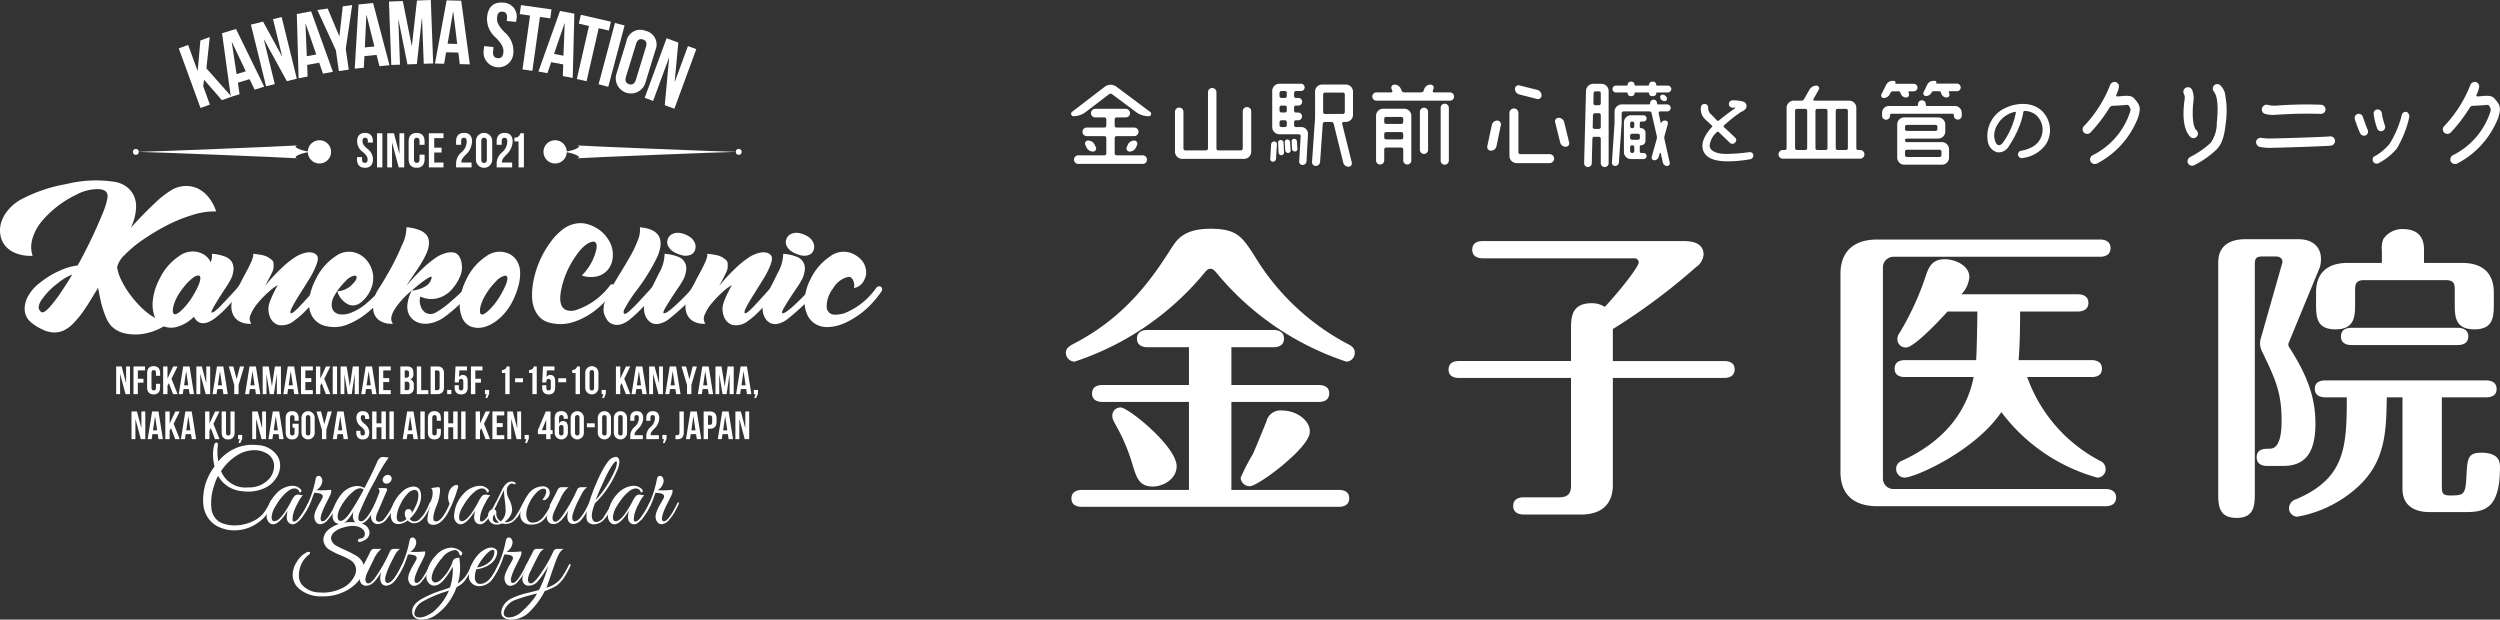 <svg xmlns="http://www.w3.org/2000/svg" width="344.175" height="85.302" viewBox="0 0 344.175 85.302"><rect x="0" y="0" width="344.175" height="85.302" fill="#333333" stroke="none"/><defs><style>.cls-1{fill:#fff;}</style></defs><g id="レイヤー_2" data-name="レイヤー 2"><g id="Banner"><path class="cls-1" d="M165.757,37.634A38.985,38.985,0,0,1,147.929,49.788a1.225,1.225,0,0,1-1.186-1.271c0-.508.423-.847.974-1.143,7.538-3.854,11.18-9.529,13.551-13.213.762-1.185,1.736-2.668,5.378-2.668,3.642,0,4.362,1.101,6.056,3.727a32.929,32.929,0,0,0,12.874,12.154c.339.169.932.466.932,1.143a1.198,1.198,0,0,1-1.144,1.271A38.985,38.985,0,0,1,167.536,37.634c-.339-.424-.593-.635-.889-.635C166.308,36.999,166.096,37.21,165.757,37.634Zm3.769,15.372h12.027c.423,0,1.44.085,1.44,1.143,0,1.101-1.016,1.186-1.44,1.186h-12.027V67.447h14.779c.466,0,1.44.084,1.44,1.143,0,1.101-1.016,1.185-1.44,1.185H148.945c-.508,0-1.44-.127-1.44-1.143,0-1.058.974-1.185,1.44-1.185h14.737V55.336H151.782c-.466,0-1.44-.127-1.44-1.143,0-1.101.974-1.186,1.44-1.186h11.9v-5.209H157.965c-.466,0-1.44-.127-1.44-1.186s.974-1.185,1.44-1.185h17.363c.466,0,1.44.127,1.44,1.185,0,1.101-1.016,1.186-1.44,1.186H169.526ZM154.281,56.098c1.059,0,7.707,5.378,7.707,8.088,0,1.821-1.948,2.795-3.261,2.795-1.906,0-2.244-1.186-2.837-3.092a25.054,25.054,0,0,0-2.287-5.378c-.423-.762-.466-.974-.466-1.186A1.118,1.118,0,0,1,154.281,56.098Zm17.786,10.841a1.256,1.256,0,0,1-1.27-1.144,25.944,25.944,0,0,1,1.651-3.218c.17-.297,1.652-3.939,1.906-4.573a1.974,1.974,0,0,1,2.202-1.483c2.118,0,4.065,1.609,3.727,3.218C179.775,62.027,173.168,66.939,172.067,66.939Z"/><path class="cls-1" d="M200.865,52.032c-.508,0-1.44-.127-1.44-1.143,0-1.101.974-1.186,1.44-1.186h15.415V45.469c0-1.694,0-3.726,2.837-3.726a3.288,3.288,0,0,1,1.821.508c2.499-2.71,4.658-5.59,4.658-6.099a.568.568,0,0,0-.635-.592H204.126c-.551,0-1.44-.169-1.44-1.186,0-1.058.932-1.185,1.44-1.185H231.694c.72,0,2.838,0,2.838,1.863a2.324,2.324,0,0,1-1.058,1.736,84.599,84.599,0,0,1-11.434,8.512v4.404h15.33c.508,0,1.44.127,1.44,1.144,0,1.058-.974,1.185-1.44,1.185h-15.33v14.737c0,2.202-1.101,4.066-4.404,4.066h-7.877c-.508,0-1.44-.169-1.44-1.186,0-1.059.974-1.186,1.44-1.186h4.87c1.355,0,1.652-.635,1.652-1.651V52.032Z"/><path class="cls-1" d="M259.222,65.923a1.436,1.436,0,0,0,1.397,1.398h29.263c.508,0,1.44.169,1.44,1.185,0,1.059-.974,1.186-1.44,1.186H258.459c-1.863,0-5.082-.551-5.082-4.743V37.719c0-3.388,2.16-4.743,5.04-4.743h30.702c.551,0,1.44.169,1.44,1.185,0,1.059-.974,1.186-1.44,1.186H260.619a1.469,1.469,0,0,0-1.397,1.398Zm19.861-14.017a20.939,20.939,0,0,0,9.994,11.519,1.225,1.225,0,0,1,.805,1.143,1.147,1.147,0,0,1-1.143,1.185,24.748,24.748,0,0,1-13.213-9.02c-3.642,5.378-11.9,9.02-13.34,9.02a1.173,1.173,0,0,1-1.143-1.185,1.139,1.139,0,0,1,.72-1.101c5.59-2.541,8.935-6.48,9.952-11.561h-9.444c-.466,0-1.44-.084-1.44-1.143s.932-1.185,1.44-1.185h9.782c.085-.847.169-5.59.169-6.691h-4.107c-1.779,1.99-4.743,4.955-5.717,4.955a1.147,1.147,0,0,1-1.186-1.143,1.491,1.491,0,0,1,.339-.932,38.929,38.929,0,0,0,3.388-7.242c.508-1.567.889-2.837,2.795-2.837,1.398,0,3.388.847,3.388,2.456a3.87,3.87,0,0,1-1.101,2.372h16.05c.466,0,1.44.127,1.44,1.185,0,1.017-.932,1.186-1.44,1.186H278.109c0,3.684-.127,5.801-.212,6.691h10.037c.508,0,1.44.127,1.44,1.185,0,1.016-.89,1.143-1.398,1.143Z"/><path class="cls-1" d="M305.383,36.152c0-2.498,1.821-3.218,3.726-3.218h7.326c2.075,0,3.092,1.186,3.092,2.71a3.681,3.681,0,0,1-.169,1.186l-4.277,10.375a.644.644,0,0,0,.042.55c2.71,4.193,3.642,7.199,3.642,10.587,0,4.489-1.821,5.802-4.447,5.802h-2.202c-.55,0-1.44-.169-1.44-1.186,0-1.186,1.059-1.186,1.821-1.186,1.609,0,1.609-2.922,1.609-3.981,0-3.854-.975-5.844-2.626-9.274a2.707,2.707,0,0,1-.339-1.27,2.479,2.479,0,0,1,.085-.593l2.964-10.418c.127-.381-.084-.932-.889-.932h-1.779c-.931,0-1.101.254-1.101,1.101V67.786c0,1.651,0,3.515-2.498,3.515-2.541,0-2.541-1.821-2.541-3.515Zm23.207,18.549c-.084,4.827-.169,9.063-4.319,12.62a16.638,16.638,0,0,1-8.004,3.811,1.173,1.173,0,0,1-1.143-1.186,1.328,1.328,0,0,1,1.016-1.228c6.691-2.88,6.945-7.073,6.945-14.017h-2.965c-.466,0-1.44-.127-1.44-1.186,0-1.016.932-1.143,1.44-1.143H342.268c.466,0,1.44.127,1.44,1.186,0,1.016-.932,1.143-1.44,1.143h-6.098V67.109c0,.847.211,1.101,1.143,1.101,1.906,0,2.117-.085,2.244-2.71.127-2.329.169-3.176,2.033-3.176,2.583,0,2.583,1.397,2.583,2.032,0,5.844-2.287,6.141-4.785,6.141h-4.913c-1.863,0-3.726-.72-3.726-3.218V54.701ZM327.912,34.458a3.154,3.154,0,0,1,.212-1.567,3.141,3.141,0,0,1,2.667-1.355c2.795,0,2.922,2.033,2.922,2.837v1.821h5.208c3.684,0,4.404,2.287,4.404,4.065V41.657c0,1.864,0,3.684-2.668,3.684-2.71,0-2.71-1.821-2.71-3.599v-1.948c0-.805-.211-1.228-1.228-1.228H325.456c-.974,0-1.228.423-1.228,1.228v1.948c0,1.736,0,3.599-2.71,3.599-2.668,0-2.668-1.778-2.668-3.684V40.259c0-2.244,1.101-4.065,4.404-4.065h4.658Zm-4.192,13.043c-.551,0-1.44-.169-1.44-1.186,0-1.058.932-1.185,1.44-1.185H338.372c.508,0,1.44.169,1.44,1.185,0,1.059-.974,1.186-1.44,1.186Z"/><path class="cls-1" d="M153.093,12.964a.369.369,0,0,0-.421.013l-3.2,2.441a2.805,2.805,0,0,1-1.722.583.344.344,0,0,1-.19-.583l4.543-3.485a1.324,1.324,0,0,1,1.573-.013l4.678,3.498a.327.327,0,0,1-.204.583,2.924,2.924,0,0,1-1.763-.583Zm.624,5.777a.267.267,0,0,0-.258.258V21.127a.267.267,0,0,0,.258.258H157.324a.59.59,0,0,1,.583.596.579.579,0,0,1-.583.583h-8.882a.579.579,0,0,1-.583-.583.59.59,0,0,1,.583-.596h3.607a.267.267,0,0,0,.258-.258V18.998a.267.267,0,0,0-.258-.258h-2.427a.593.593,0,0,1-.597-.597.582.582,0,0,1,.597-.583h2.427a.27.27,0,0,0,.258-.271v-.854a.27.27,0,0,0-.258-.272h-1.261a.59.59,0,0,1-.597-.583.602.602,0,0,1,.597-.597H154.978a.602.602,0,0,1,.597.597.59.59,0,0,1-.597.583h-1.261a.27.27,0,0,0-.258.272V17.29a.27.27,0,0,0,.258.271h2.427a.59.59,0,0,1,.597.583.602.602,0,0,1-.597.597ZM149.798,19.351a.987.987,0,0,1,.908.583l.163.339a.423.423,0,0,1-.38.596,1.01,1.01,0,0,1-.922-.596l-.149-.339A.406.406,0,0,1,149.798,19.351Zm5.709,1.518a.43.43,0,0,1-.393-.596l.149-.339a.968.968,0,0,1,.895-.583.423.423,0,0,1,.393.583l-.149.339A.958.958,0,0,1,155.507,20.869Z"/><path class="cls-1" d="M171.09,15.324a.583.583,0,1,1,1.166,0V20.884a.996.996,0,0,1-.99.99h-8.516a.996.996,0,0,1-.99-.99V15.391a.583.583,0,0,1,1.166,0v5.044a.272.272,0,0,0,.271.272h2.834a.272.272,0,0,0,.271-.272v-7.742a.588.588,0,0,1,.583-.583.597.597,0,0,1,.583.583v7.742a.261.261,0,0,0,.258.272h3.092a.272.272,0,0,0,.271-.272Z"/><path class="cls-1" d="M175.242,22.266a.371.371,0,0,1-.366-.393l.122-2.007a.42.42,0,0,1,.434-.393.363.363,0,0,1,.366.393l-.135,2.007A.427.427,0,0,1,175.242,22.266Zm3.146-5.709a.238.238,0,0,0-.231.23v.435a.272.272,0,0,0,.271.271h.719a.919.919,0,0,1,.922.977l-.204,3.742a.536.536,0,0,1-.542.502.452.452,0,0,1-.461-.502l.203-3.471a.249.249,0,0,0-.258-.258H176.137a.995.995,0,0,1-.99-.99V12.517a.995.995,0,0,1,.99-.99h2.97a.501.501,0,0,1,.502.502.492.492,0,0,1-.502.502h-.678a.272.272,0,0,0-.271.271v.448a.228.228,0,0,0,.231.23h.352a.521.521,0,0,1,.529.529.53.53,0,0,1-.529.529h-.352a.229.229,0,0,0-.231.231v.488a.229.229,0,0,0,.231.231h.352a.536.536,0,0,1,0,1.071Zm-2.428,3.092a.357.357,0,0,1,.353-.38.399.399,0,0,1,.393.38l.068,1.342a.367.367,0,0,1-.366.38.399.399,0,0,1-.393-.38Zm1.194-6.848a.261.261,0,0,0-.258-.271h-.488a.27.27,0,0,0-.258.271v.421a.257.257,0,0,0,.258.258h.488a.249.249,0,0,0,.258-.258Zm-.258,2.685a.25.25,0,0,0,.258-.258v-.434a.25.25,0,0,0-.258-.258h-.488a.258.258,0,0,0-.258.258v.434a.258.258,0,0,0,.258.258Zm-.488,1.071a.267.267,0,0,0-.258.258v.407a.27.27,0,0,0,.258.271h.488a.261.261,0,0,0,.258-.271v-.407a.258.258,0,0,0-.258-.258Zm.461,3.01a.343.343,0,0,1,.339-.366.38.38,0,0,1,.393.366l.081,1.126a.345.345,0,0,1-.353.366.398.398,0,0,1-.393-.366Zm.949-.081a.355.355,0,0,1,.339-.38.391.391,0,0,1,.393.38l.068,1.003a.345.345,0,0,1-.352.366.398.398,0,0,1-.393-.366Zm7.458-7.851a.984.984,0,0,1,.99.976v3.2a.984.984,0,0,1-.99.976h-.298a.215.215,0,0,0-.203.258l1.329,5.343a.464.464,0,0,1-.447.569.757.757,0,0,1-.732-.569l-1.315-5.343a.346.346,0,0,0-.326-.258h-.895a.294.294,0,0,0-.285.272l-.366,5.234a.604.604,0,0,1-.597.556.516.516,0,0,1-.515-.556l.42-6.075v-3.607a.975.975,0,0,1,.99-.976Zm-.393,4.054a.27.27,0,0,0,.258-.272V13.005a.257.257,0,0,0-.258-.258h-2.468a.249.249,0,0,0-.258.258v2.413a.261.261,0,0,0,.258.272Z"/><path class="cls-1" d="M197.253,12.489a.172.172,0,0,0,.163.231h2.197a.569.569,0,1,1,0,1.139H189.496a.569.569,0,1,1,0-1.139h2.034a.16.16,0,0,0,.149-.231l-.109-.258a.427.427,0,0,1,.407-.583.931.931,0,0,1,.868.569l.122.271a.368.368,0,0,0,.339.231h2.346a.369.369,0,0,0,.339-.231l.095-.258a.913.913,0,0,1,.854-.583.422.422,0,0,1,.407.583Zm-7.255,10.157a.55.55,0,0,1-.556-.556V15.947a.972.972,0,0,1,.976-.976h2.902a.972.972,0,0,1,.976.976v6.143a.556.556,0,1,1-1.112,0v-1.505a.272.272,0,0,0-.271-.272H190.825a.261.261,0,0,0-.258.272v1.505A.561.561,0,0,1,189.998,22.646Zm3.187-6.292a.261.261,0,0,0-.271-.258H190.825a.25.25,0,0,0-.258.258v.447a.25.25,0,0,0,.258.258h2.088a.261.261,0,0,0,.271-.258Zm-2.617,2.576a.25.25,0,0,0,.258.258h2.088a.261.261,0,0,0,.271-.258v-.475a.272.272,0,0,0-.271-.271H190.825a.261.261,0,0,0-.258.271Zm5.465,2.265a.565.565,0,0,1-.556-.583V15.391a.563.563,0,1,1,1.126,0v5.221A.568.568,0,0,1,196.032,21.195Zm2.861,1.478a.561.561,0,0,1-.556-.569V14.835a.55.55,0,0,1,.556-.556.561.561,0,0,1,.569.556v7.268A.573.573,0,0,1,198.894,22.673Z"/><path class="cls-1" d="M205.256,20.747a.508.508,0,0,1-.502-.61l.624-2.93a.769.769,0,0,1,.746-.61.514.514,0,0,1,.502.61l-.61,2.93A.772.772,0,0,1,205.256,20.747Zm3.16-5.817a.619.619,0,0,1,.624.61v5.424a.258.258,0,0,0,.258.258h4.041a.617.617,0,1,1,0,1.234h-4.543a.995.995,0,0,1-.99-.99v-5.926A.616.616,0,0,1,208.415,14.931Zm3.2-2.563a.796.796,0,0,1,.61.773.5.5,0,0,1-.61.488L209.175,13.005a.785.785,0,0,1-.61-.773.484.484,0,0,1,.61-.474Zm2.956,3.851a.784.784,0,0,1,.773.61l.678,2.78a.479.479,0,0,1-.475.597.782.782,0,0,1-.759-.597l-.691-2.78A.485.485,0,0,1,214.572,16.218Z"/><path class="cls-1" d="M218.601,22.999a.527.527,0,0,1-.515-.529l.258-9.939a1.01,1.01,0,0,1,1.017-.99h1.112a.995.995,0,0,1,.989.99v9.926a.542.542,0,1,1-1.084,0V19.093a.249.249,0,0,0-.258-.258h-.624a.26.26,0,0,0-.272.258l-.081,3.376A.541.541,0,0,1,218.601,22.999Zm.665-5.506a.258.258,0,0,0,.258.258H220.12a.258.258,0,0,0,.258-.258V15.839a.249.249,0,0,0-.258-.258h-.543a.278.278,0,0,0-.271.258Zm1.112-4.651a.261.261,0,0,0-.258-.271h-.461a.272.272,0,0,0-.271.271l-.027,1.383a.248.248,0,0,0,.258.258H220.12a.257.257,0,0,0,.258-.258Zm9.628,2.02a.48.48,0,0,1-.474.475h-.977a.209.209,0,0,0-.203.258l.284,1.356c.013.027.054.027.054.013a.509.509,0,0,1,.488-.366h.095a.354.354,0,0,1,.339.448l-.447,1.627a.951.951,0,0,0-.013.515l.718,3.2a.37.37,0,0,1-.353.461.598.598,0,0,1-.583-.447l-.298-1.302a.069.069,0,0,0-.135-.013l-.149.515a.639.639,0,0,1-.61.461.363.363,0,0,1-.353-.461l.678-2.414a.948.948,0,0,0,.013-.515l-.705-3.078a.324.324,0,0,0-.325-.258H223.51a.27.27,0,0,0-.258.271v1.356l-.38,5.411a.517.517,0,0,1-.515.474.449.449,0,0,1-.447-.474l.366-5.438V15.364a.995.995,0,0,1,.99-.99h3.769a.136.136,0,0,0,.136-.135v-.041a.472.472,0,0,1,.474-.475.481.481,0,0,1,.475.475v.041a.128.128,0,0,0,.135.135h1.275A.483.483,0,0,1,230.005,14.862Zm-1.993-3.2a.12.12,0,0,0,.109.122h1.478a.475.475,0,0,1,.488.475.483.483,0,0,1-.488.474h-1.478a.107.107,0,0,0-.109.109.393.393,0,0,1-.393.393h-.203a.393.393,0,0,1-.394-.393.107.107,0,0,0-.109-.109h-1.789a.105.105,0,0,0-.095.109.396.396,0,0,1-.407.393h-.149a.393.393,0,0,1-.393-.393.107.107,0,0,0-.109-.109h-1.492a.483.483,0,0,1-.488-.474.475.475,0,0,1,.488-.475h1.492a.12.12,0,0,0,.109-.122.422.422,0,0,1,.421-.421h.108a.422.422,0,0,1,.421.421.111.111,0,0,0,.109.122h1.776a.12.12,0,0,0,.109-.122.422.422,0,0,1,.421-.421h.149A.422.422,0,0,1,228.012,11.662Zm-3.458,10.238a.975.975,0,0,1-.99-.977V16.856a.987.987,0,0,1,.99-.99h1.695a.434.434,0,1,1,0,.868h-.298a.197.197,0,0,0-.203.19v.556a.165.165,0,0,0,.162.162.622.622,0,0,1,.624.624v1.112a.622.622,0,0,1-.624.624.165.165,0,0,0-.162.163v.705a.197.197,0,0,0,.203.19h.312a.42.42,0,1,1,0,.841Zm.434-4.909a.249.249,0,0,0-.258-.258h-.054a.257.257,0,0,0-.258.258v.393a.267.267,0,0,0,.258.258h.054a.257.257,0,0,0,.258-.258Zm.773,1.681a.258.258,0,0,0-.258-.258h-.828a.267.267,0,0,0-.258.258v.312a.267.267,0,0,0,.258.258h.828a.258.258,0,0,0,.258-.258Zm-1.031,2.386a.257.257,0,0,0,.258-.258v-.543a.249.249,0,0,0-.258-.258h-.054a.258.258,0,0,0-.258.258v.543a.267.267,0,0,0,.258.258Zm4.136-8.027a.658.658,0,0,1,.61.434v.027a.33.33,0,0,1-.298.434.658.658,0,0,1-.61-.434v-.027A.324.324,0,0,1,228.866,13.032Z"/><path class="cls-1" d="M234.588,20.965c-.64-1.205.264-2.598,1.092-3.477a.135.135,0,0,0-.013-.213c-.452-.427-.841-.766-.979-.916a1.884,1.884,0,0,1-.527-1.544.503.503,0,1,1,1.005.025,1.126,1.126,0,0,0,.326.841c.138.113.465.452.891.904a.192.192,0,0,0,.251.012c.953-.803,1.895-1.456,2.259-1.707.038-.025.025-.063-.025-.063h-.351a.498.498,0,0,1-.502-.514.51.51,0,0,1,.49-.502,5.473,5.473,0,0,1,1.431.164.64.64,0,0,1,.251,1.142c-.201.201-.339.163-.816.514a19.631,19.631,0,0,0-2.033,1.644.158.158,0,0,0,0,.226c.59.54,1.18,1.105,1.506,1.419a.447.447,0,0,1,.026.703.482.482,0,0,1-.716.037c-.188-.188-.828-.791-1.544-1.493a.189.189,0,0,0-.226,0,2.938,2.938,0,0,0-1.017,1.858c0,.728.879,1.168,2.335,1.168a27.387,27.387,0,0,0,3.176-.251.481.481,0,0,1,.502.389.52.52,0,0,1-.44.59,17.663,17.663,0,0,1-2.874.289C236.145,22.245,235.028,21.794,234.588,20.965Z"/><path class="cls-1" d="M255.562,20.422a.232.232,0,0,0,.244.231h.298a.597.597,0,0,1,0,1.193H245.419a.597.597,0,0,1,0-1.193h.298a.232.232,0,0,0,.244-.231V14.849a.984.984,0,0,1,.976-.99h1.044a.44.44,0,0,0,.393-.23l.732-1.288a1.133,1.133,0,0,1,.962-.556.371.371,0,0,1,.325.556l-.732,1.288a.154.154,0,0,0,.136.23h4.787a.984.984,0,0,1,.977.99ZM247.385,14.984a.257.257,0,0,0-.258.258v5.153a.249.249,0,0,0,.258.258h1.153a.258.258,0,0,0,.258-.258V15.242a.267.267,0,0,0-.258-.258Zm3.946,5.669a.258.258,0,0,0,.258-.258V15.242a.267.267,0,0,0-.258-.258h-1.139a.267.267,0,0,0-.258.258v5.153a.258.258,0,0,0,.258.258Zm2.807,0a.249.249,0,0,0,.258-.258V15.242a.258.258,0,0,0-.258-.258h-1.153a.267.267,0,0,0-.258.258v5.153a.258.258,0,0,0,.258.258Z"/><path class="cls-1" d="M260.595,12.571a.365.365,0,0,0-.325.19l-.122.244a.937.937,0,0,1-.828.488.351.351,0,0,1-.312-.502l.678-1.342a.956.956,0,0,1,.841-.515h.203a.22.22,0,0,1,.203.325.06.06,0,0,0,.054.081h2.482a.515.515,0,1,1,0,1.031h-.596a.123.123,0,0,0-.122.176l.054.149a.405.405,0,0,1-.38.528.805.805,0,0,1-.746-.528l-.054-.149a.277.277,0,0,0-.258-.176Zm4.529,1.857a.165.165,0,0,0,.163.163h3.837a.944.944,0,0,1,.95.949v.407a.543.543,0,0,1-1.085,0v-.109a.168.168,0,0,0-.162-.176h-8.462a.169.169,0,0,0-.163.176v.095a.549.549,0,0,1-1.098,0v-.394a.943.943,0,0,1,.949-.949h3.838a.165.165,0,0,0,.163-.163v-.108a.536.536,0,0,1,1.071,0Zm-2.617,4.651a.244.244,0,0,0,0,.488h4.828a.987.987,0,0,1,.99.99v1.139a.975.975,0,0,1-.99.976h-5.167a.972.972,0,0,1-.977-.976V17.14a.972.972,0,0,1,.977-.977h4.651a.984.984,0,0,1,.99.977v.963a.984.984,0,0,1-.99.976Zm.027-1.885a.261.261,0,0,0-.271.258v.312a.27.27,0,0,0,.271.258h3.933a.258.258,0,0,0,.258-.258v-.312a.249.249,0,0,0-.258-.258Zm4.746,3.675a.261.261,0,0,0-.272-.258h-4.475a.261.261,0,0,0-.271.258v.475a.272.272,0,0,0,.271.271h4.475a.272.272,0,0,0,.272-.271Zm-1.099-8.312a.262.262,0,0,0-.231.136l-.013.013a.895.895,0,0,1-.8.515.364.364,0,0,1-.325-.515l.515-1.058a.916.916,0,0,1,.814-.515h.231a.206.206,0,0,1,.19.298.06.06,0,0,0,.054.082h2.793a.522.522,0,0,1,0,1.044h-.977a.136.136,0,0,0-.135.176l.068.176a.385.385,0,0,1-.366.515.775.775,0,0,1-.732-.515l-.054-.176a.28.28,0,0,0-.258-.176Z"/><path class="cls-1" d="M276.18,14.815c1.958-.878,4.833-.828,5.837,1.871a3.655,3.655,0,0,1-.389,3.225,4.663,4.663,0,0,1-3.276,1.858.511.511,0,0,1-.088-1.017,4.96,4.96,0,0,0,1.644-.59,2.705,2.705,0,0,0,.389-4.33,2.627,2.627,0,0,0-1.569-.565.199.199,0,0,0-.176.164,8.854,8.854,0,0,1-.452,1.694,13.797,13.797,0,0,1-1.518,2.962,1.621,1.621,0,0,1-1.632.879,1.855,1.855,0,0,1-1.305-1.607A4.242,4.242,0,0,1,276.18,14.815Zm1.343.703a.096.096,0,0,0-.113-.125,3.641,3.641,0,0,0-2.51,1.933,2.612,2.612,0,0,0-.301,1.833c.163.728.577,1.193,1.154.465A10.625,10.625,0,0,0,277.523,15.518Z"/><path class="cls-1" d="M293.311,15.166v-.079a1.18,1.18,0,0,0-.254-.557c-.064-.095-.143-.111-.366-.079-.556.048-1.256.095-1.828.111a.565.565,0,0,0-.461.286,21.15,21.15,0,0,1-2.623,3.418.66.66,0,0,1-.89-.016.624.624,0,0,1,0-.874,17.314,17.314,0,0,0,3.593-5.628.681.681,0,0,1,.747-.461.622.622,0,0,1,.477.731,4.368,4.368,0,0,1-.35,1.033.142.142,0,0,0,.143.222,4.341,4.341,0,0,0,.604-.047c.874-.08,1.383-.048,1.701.318a5.077,5.077,0,0,1,.54.684,1.588,1.588,0,0,1,.239.842,4.976,4.976,0,0,1-.525,1.796,11.916,11.916,0,0,1-5.421,5.675.693.693,0,0,1-.842-.318.672.672,0,0,1,.302-.858,10.153,10.153,0,0,0,5.04-5.628A4.001,4.001,0,0,0,293.311,15.166Z"/><path class="cls-1" d="M300.749,13.736a1.242,1.242,0,0,0-.079-.779.631.631,0,1,1,1.129-.557,3.123,3.123,0,0,1,.175,1.526,12.803,12.803,0,0,0-.095,2.035c.047,1.431.366,1.86.493,1.956a.626.626,0,1,1-.811.954C300.637,17.916,300.415,16.088,300.749,13.736Zm.461,8.727a.68.68,0,0,1,.302-.842,12.624,12.624,0,0,0,2.83-1.956,4.626,4.626,0,0,0,.843-2.734c.206-2.004.158-3.498-.366-4.293a.619.619,0,0,1,.843-.906,2.582,2.582,0,0,1,.604.938,12.147,12.147,0,0,1,.143,4.356c-.206,1.955-.588,2.814-1.193,3.497a12.869,12.869,0,0,1-3.179,2.242A.65.65,0,0,1,301.21,22.463Z"/><path class="cls-1" d="M312.797,20.349a6.431,6.431,0,0,1-1.764-.143.696.696,0,0,1-.414-.827.686.686,0,0,1,.827-.382,8.091,8.091,0,0,0,1.351.064c.604,0,7.281-.191,7.933-.286a.642.642,0,1,1,.175,1.272C320.11,20.142,313.354,20.349,312.797,20.349Zm-.842-4.642a.634.634,0,0,1-.557-.763.666.666,0,0,1,.731-.525,4.357,4.357,0,0,0,1.59.095,55.197,55.197,0,0,1,5.882-.095.661.661,0,0,1,.556.7.644.644,0,0,1-.62.556,63.329,63.329,0,0,0-6.438.143A4.148,4.148,0,0,1,311.955,15.706Z"/><path class="cls-1" d="M324.941,18.393a18.978,18.978,0,0,1-.747-1.956.576.576,0,1,1,1.097-.35c.27.763.588,1.653.667,1.78a.608.608,0,0,1-.238.763A.626.626,0,0,1,324.941,18.393Zm5.024,2.067a8.49,8.49,0,0,1-2.528,2.019.564.564,0,0,1-.748-.286.589.589,0,0,1,.048-.557,1.039,1.039,0,0,1,.366-.222A7.508,7.508,0,0,0,328.995,19.776a13.803,13.803,0,0,0,1.653-3.926.547.547,0,0,1,.7-.429.686.686,0,0,1,.334.716A14.724,14.724,0,0,1,329.965,20.46Zm-2.687-2.751a8.615,8.615,0,0,1-.493-2.019.558.558,0,0,1,.477-.62.577.577,0,0,1,.636.477,9.28,9.28,0,0,0,.429,1.717.603.603,0,0,1-.318.763A.562.562,0,0,1,327.278,17.709Z"/><path class="cls-1" d="M342.903,15.166v-.079a1.174,1.174,0,0,0-.254-.557c-.063-.095-.143-.111-.366-.079-.556.048-1.256.095-1.828.111a.565.565,0,0,0-.461.286,21.15,21.15,0,0,1-2.623,3.418.66.66,0,0,1-.89-.016.624.624,0,0,1,0-.874A17.314,17.314,0,0,0,340.074,11.748a.681.681,0,0,1,.747-.461.623.623,0,0,1,.477.731,4.398,4.398,0,0,1-.35,1.033.143.143,0,0,0,.143.222,4.341,4.341,0,0,0,.604-.047c.874-.08,1.383-.048,1.701.318a5.077,5.077,0,0,1,.54.684,1.582,1.582,0,0,1,.238.842,4.972,4.972,0,0,1-.524,1.796,11.916,11.916,0,0,1-5.421,5.675.693.693,0,0,1-.842-.318.672.672,0,0,1,.302-.858,10.156,10.156,0,0,0,5.039-5.628A3.908,3.908,0,0,0,342.903,15.166Z"/><path class="cls-1" d="M18.038,31.34q1.596-1.801,3.239-3.33a12.292,12.292,0,0,1,2.577-1.984,4.043,4.043,0,0,1,1.733-.422,3.724,3.724,0,0,1,1.676.365,4.272,4.272,0,0,1,1.448,1.186,6.216,6.216,0,0,1,1.049,1.95,9.803,9.803,0,0,0-3.216.479,20.354,20.354,0,0,0-3.603,1.46,30.03,30.03,0,0,0-3.284,1.973,15.909,15.909,0,0,0-2.497,2.087,3.35,3.35,0,0,0-1.038,1.688,6.357,6.357,0,0,0,.593,1.802,11.878,11.878,0,0,0,1.231,2.007,15.166,15.166,0,0,0,1.631,1.847A8.464,8.464,0,0,0,21.459,43.827a4.037,4.037,0,0,0,1.893.536,7.628,7.628,0,0,1-2.942,1.448,6.87,6.87,0,0,1-2.965.137,3.867,3.867,0,0,1-2.098-1.038,4.48,4.48,0,0,1-.855-1.46,12.635,12.635,0,0,1-.559-1.745q-.183-.786-.433-2.087-.251.434-.456.753-.867,1.459-1.539,2.429A12.931,12.931,0,0,1,10.113,44.499,4.529,4.529,0,0,1,8.733,45.514a3.169,3.169,0,0,1-1.414.251,3.911,3.911,0,0,1-1.596-.467A5.948,5.948,0,0,1,4.206,44.317a2.338,2.338,0,0,1-.707-1.084,2.759,2.759,0,0,1-.091-1.038,4.417,4.417,0,0,1,.262-1.026,5.704,5.704,0,0,1,1.825-2.235,11.96,11.96,0,0,1,2.794-1.699A8.437,8.437,0,0,1,10.694,36.54a66.453,66.453,0,0,0,3.353-6.956,10.994,10.994,0,0,0,.73-2.235q.251-1.231-1.186-1.311a6.252,6.252,0,0,0-3.17.81,14.107,14.107,0,0,0-4.618,3.558A6.656,6.656,0,0,0,4.491,32.777a3.934,3.934,0,0,0,0,2.44,5.546,5.546,0,0,1-2.269-.342A3.621,3.621,0,0,1,.728,33.849a3.155,3.155,0,0,1-.673-1.494A3.725,3.725,0,0,1,.158,30.645a4.917,4.917,0,0,1,.935-1.699,6.104,6.104,0,0,1,1.71-1.437,21.02,21.02,0,0,1,6.363-2.178,16.952,16.952,0,0,1,6.682-.285,3.713,3.713,0,0,1,1.505.616,3.367,3.367,0,0,1,1.015,1.152,3.474,3.474,0,0,1,.365,1.71,6.752,6.752,0,0,1-.467,2.246Q18.152,31.067,18.038,31.34ZM5.677,42.948q.182.137.513-.08a3.761,3.761,0,0,0,.741-.696q.41-.479.832-1.038.422-.558.867-1.243.444-.684.741-1.152.296-.467.57-.946A7.356,7.356,0,0,0,7.969,38.98,9.938,9.938,0,0,0,5.78,41.204Q4.925,42.424,5.677,42.948Z"/><path class="cls-1" d="M26.706,43.601a5.407,5.407,0,0,1-2.174,1.344,2.875,2.875,0,0,1-2.024-.033,2.28,2.28,0,0,1-1.228-1.353,4.877,4.877,0,0,1-.224-2.34,8.079,8.079,0,0,1,.871-2.746,7.801,7.801,0,0,1,2.763-3.236,3.071,3.071,0,0,1,3.128-.332,2.508,2.508,0,0,1,1.195,1.195,2.735,2.735,0,0,0,.166-1.161,6.068,6.068,0,0,1,1.825.398,1.775,1.775,0,0,1,.937.772,1.935,1.935,0,0,1,.207,1.012,3.864,3.864,0,0,1-.315,1.219,13.806,13.806,0,0,1-.888,1.46q-.771,1.179-1.361,2.166-.589.987-.44,1.054.116.05.448-.191a7.964,7.964,0,0,0,.954-.896q.622-.655,1.095-1.161.473-.506,1.402-1.535a.432.432,0,0,1,.348-.141.378.378,0,0,1,.266.174.225.225,0,0,1,0,.282q-.183.199-.929,1.087-.747.888-1.518,1.701a13.368,13.368,0,0,1-1.502,1.377,4.124,4.124,0,0,1-1.062.639,1.695,1.695,0,0,1-.863.133,1.316,1.316,0,0,1-.639-.282A1.575,1.575,0,0,1,26.706,43.601Zm-2.622-.332q.365,0,1.079-.714a9.697,9.697,0,0,0,1.361-1.759q1.228-2.041,1.029-2.688a.232.232,0,0,0-.249-.183,1.434,1.434,0,0,0-.788.357,6.491,6.491,0,0,0-.996.971,11.446,11.446,0,0,0-.971,1.328,5.913,5.913,0,0,0-.606,1.344,2.529,2.529,0,0,0-.141.996Q23.852,43.268,24.084,43.269Z"/><path class="cls-1" d="M31.933,42.871a2.92,2.92,0,0,1-.083-.68,3.249,3.249,0,0,1,.066-.655,4.568,4.568,0,0,1,.166-.606,5.21,5.21,0,0,1,.257-.597q.158-.315.307-.564.149-.249.34-.597.191-.349.307-.598.133-.249.406-.763.274-.514.456-.863.182-.348.373-.763a4.606,4.606,0,0,0,.274-.73,1.275,1.275,0,0,0,.05-.514,10.828,10.828,0,0,1,1.253.182,2.568,2.568,0,0,1,.846.315,3.876,3.876,0,0,1,.506.382.678.678,0,0,1,.207.506q.008.324-.008.556a2.049,2.049,0,0,1-.216.655q-.199.423-.332.672-.133.249-.398.747-.149.266-.216.398a25.211,25.211,0,0,1,2.141-2.323,13.189,13.189,0,0,1,1.941-1.593,4.722,4.722,0,0,1,1.344-.606,2.276,2.276,0,0,1,1.054-.058,1.163,1.163,0,0,1,.655.382q.282.348-.058,1.269a11.27,11.27,0,0,1-.996,1.983q-.656,1.062-1.311,2.099-.656,1.037-1.037,1.776-.382.738-.183.838a.259.259,0,0,0,.158-.025.969.969,0,0,0,.257-.166q.149-.124.315-.274.166-.15.406-.399.24-.249.448-.473.207-.224.514-.564.307-.34.548-.605.241-.266.606-.672.365-.406.614-.689a.595.595,0,0,1,.506-.199.528.528,0,0,1,.349.257.291.291,0,0,1,.025.34q-.199.216-.747.871-.547.655-1.045,1.244-.498.589-1.186,1.27a9.928,9.928,0,0,1-1.286,1.095,2.679,2.679,0,0,1-2.174.614,1.836,1.836,0,0,1-1.195-1.145,2.721,2.721,0,0,1-.099-1.776,8.943,8.943,0,0,1,.498-1.244q.365-.78.697-1.344a7.217,7.217,0,0,0-1.261.938A14.113,14.113,0,0,0,35.525,41.684a5.94,5.94,0,0,0-1.012,1.618,1.184,1.184,0,0,0,.091,1.261,2.88,2.88,0,0,1-1.809-.415A2.12,2.12,0,0,1,31.933,42.871Z"/><path class="cls-1" d="M44.626,44.829a2.859,2.859,0,0,1-1.693-1.361,3.729,3.729,0,0,1-.365-2.24,8.347,8.347,0,0,1,.88-2.738,7.817,7.817,0,0,1,2.763-3.219,3.043,3.043,0,0,1,3.111-.332,3.381,3.381,0,0,1,1.377,1.178,3.906,3.906,0,0,1,.655,1.684,3.864,3.864,0,0,1-.249,1.9,4.52,4.52,0,0,1-1.236,1.776,1.978,1.978,0,0,1-.987.539,1.481,1.481,0,0,1-.913-.099,2.715,2.715,0,0,1-.747-.523,2.924,2.924,0,0,1-.531-.68,1.779,1.779,0,0,1-.224-.614,3.026,3.026,0,0,0,2.091-1.012q.647-.663.515-1.012-.05-.133-.249-.133a2.223,2.223,0,0,0-1.269.78,9.125,9.125,0,0,0-1.468,1.892,2.694,2.694,0,0,0-.415,1.17,1.468,1.468,0,0,0,.207.962,1.259,1.259,0,0,0,.83.514,3.02,3.02,0,0,0,1.485-.158A7.027,7.027,0,0,0,50.334,41.858a17.168,17.168,0,0,0,2.489-2.506.641.641,0,0,1,.489-.241.328.328,0,0,1,.332.207.575.575,0,0,1-.058.465,18.989,18.989,0,0,1-1.892,2.248,12.602,12.602,0,0,1-1.908,1.61,10.156,10.156,0,0,1-1.858.996,4.97,4.97,0,0,1-1.742.39A5.226,5.226,0,0,1,44.626,44.829Z"/><path class="cls-1" d="M54.1,44.563a2.962,2.962,0,0,1-1.792-.399,1.945,1.945,0,0,1-.863-1.17,3.579,3.579,0,0,1,0-1.61,4.738,4.738,0,0,1,.73-1.701q.713-1.095,1.56-2.614a33.244,33.244,0,0,0,1.593-3.294,5.478,5.478,0,0,0,.631-2.489,5.898,5.898,0,0,1,1.842.415,2.193,2.193,0,0,1,.988.738,1.794,1.794,0,0,1,.265,1.02,3.279,3.279,0,0,1-.241,1.178,10.348,10.348,0,0,1-.63,1.278q-.398.697-.78,1.253-.382.556-.805,1.186-.423.631-.622.996a24.557,24.557,0,0,1,2.149-2.323,14.145,14.145,0,0,1,1.933-1.593,4.7,4.7,0,0,1,1.353-.606,2.312,2.312,0,0,1,1.061-.058,1.08,1.08,0,0,1,.639.382,1.996,1.996,0,0,1,.324.614,3.777,3.777,0,0,1,.166.937,3.149,3.149,0,0,1-.265,1.352,6.059,6.059,0,0,1-.971,1.593,3.898,3.898,0,0,1-1.543,1.203,3.606,3.606,0,0,1-1.576.315,3.875,3.875,0,0,1-1.377-.34,2.028,2.028,0,0,0,.017,1.228,1.8,1.8,0,0,0,.713,1.012,1.396,1.396,0,0,0,1.394-.05,10.517,10.517,0,0,0,1.9-1.352q1.12-.954,1.708-1.551.589-.598.987-1.029a.767.767,0,0,1,.34-.249.439.439,0,0,1,.324-.008.58.58,0,0,1,.224.174.419.419,0,0,1,.083.29.734.734,0,0,1-.124.357q-.715.83-1.966,2.049a20.098,20.098,0,0,1-2.381,2.016,4.913,4.913,0,0,1-1.461.697,3.684,3.684,0,0,1-1.418.141,2.566,2.566,0,0,1-1.17-.423,2.178,2.178,0,0,1-.771-.904,2.649,2.649,0,0,1-.166-1.402,5.331,5.331,0,0,1,.589-1.825q-.149.116-.332.282a11.206,11.206,0,0,0-1.095,1.078,9.691,9.691,0,0,0-.913,1.203,2.959,2.959,0,0,0-.473,1.129A1.069,1.069,0,0,0,54.1,44.563Zm5.326-6.372q.032-.398-1.593.863-.514.398-1.145.946a4.144,4.144,0,0,0,1.842-.564A1.696,1.696,0,0,0,59.427,38.191Z"/><path class="cls-1" d="M70.577,41.443a8.108,8.108,0,0,1-.987,1.527,6.981,6.981,0,0,1-1.178,1.153,5.815,5.815,0,0,1-1.261.73,3.371,3.371,0,0,1-1.244.282,3.048,3.048,0,0,1-1.12-.191,2.32,2.32,0,0,1-1.219-1.353,4.802,4.802,0,0,1-.232-2.34,8.443,8.443,0,0,1,.854-2.763,7.819,7.819,0,0,1,2.763-3.219,3.071,3.071,0,0,1,3.128-.332,2.543,2.543,0,0,1,1.103,1.012,3.21,3.21,0,0,1,.423,1.527,6.434,6.434,0,0,1-.233,1.875A11.14,11.14,0,0,1,70.577,41.443Zm-4.215,1.859q.365-.016,1.079-.722a9.206,9.206,0,0,0,1.361-1.767q1.211-2.041,1.029-2.671a.311.311,0,0,0-.265-.199,2.225,2.225,0,0,0-1.27.78,9.141,9.141,0,0,0-1.468,1.892,5.971,5.971,0,0,0-.605,1.335,2.504,2.504,0,0,0-.141.996Q66.131,43.302,66.362,43.302Z"/><path class="cls-1" d="M83.979,33.379a3.844,3.844,0,0,1,.39,1.817,3.172,3.172,0,0,1-.514,1.709,2.79,2.79,0,0,1-1.427,1.079,3.793,3.793,0,0,1-2.331-.058,7.294,7.294,0,0,0,1.792-2.854q.498-1.427.033-1.742a.483.483,0,0,0-.382-.05q-1.162.232-2.489,2.29a12.207,12.207,0,0,0-1.792,4.314q-.465,2.324.697,2.804A2.11,2.11,0,0,0,79.382,42.655a9.635,9.635,0,0,0,4.663-3.452.384.384,0,0,1,.34-.041.698.698,0,0,1,.331.224c.094.111.125.199.091.265a14.586,14.586,0,0,1-1.776,2.124,11.192,11.192,0,0,1-1.925,1.543,9.865,9.865,0,0,1-1.966.946,6,6,0,0,1-1.908.356,5.807,5.807,0,0,1-1.734-.241,2.846,2.846,0,0,1-1.61-1.236,4.338,4.338,0,0,1-.631-2.091,9.864,9.864,0,0,1,.224-2.572,13.054,13.054,0,0,1,.871-2.68,13.394,13.394,0,0,1,1.419-2.439,8.468,8.468,0,0,1,1.784-1.842,4.154,4.154,0,0,1,1.519-.697,3.536,3.536,0,0,1,1.518-.033,4.964,4.964,0,0,1,1.377.514,4.899,4.899,0,0,1,2.008,2.074Z"/><path class="cls-1" d="M83.182,41.825a9.264,9.264,0,0,1,.838-1.891q.639-1.162,1.353-2.315.713-1.153,1.385-2.331a14.831,14.831,0,0,0,1.062-2.248,3.568,3.568,0,0,0,.274-1.75q3.933.348,2.439,3.982a26.998,26.998,0,0,1-2.837,4.63,18.977,18.977,0,0,0-1.775,2.738q-.167.448.066.564.083.033.274-.083a3.687,3.687,0,0,0,.523-.423q.332-.307.631-.606.298-.298.821-.863.523-.564.854-.929.332-.365.946-1.046a.67.67,0,0,1,.846-.083q.282.215.067.448l-.033.033q-.066.066-.979,1.095-.913,1.029-1.717,1.842a19.42,19.42,0,0,1-1.518,1.394,3.612,3.612,0,0,1-1.012.597,2.074,2.074,0,0,1-.88.149,1.776,1.776,0,0,1-.713-.216,1.451,1.451,0,0,1-.531-.489,3.623,3.623,0,0,1-.34-.672,2,2,0,0,1-.133-.772A3.578,3.578,0,0,1,83.182,41.825Z"/><path class="cls-1" d="M92.192,43.85a3.502,3.502,0,0,1-1.336.697,1.65,1.65,0,0,1-1.062-.041,1.735,1.735,0,0,1-.714-.606,2.313,2.313,0,0,1-.382-.954,3.371,3.371,0,0,1,.017-1.153,3.04,3.04,0,0,1,.423-1.112q.514-.846,1.56-3.02a5.545,5.545,0,0,0,.797-2.721,6.068,6.068,0,0,1,1.825.398,1.68,1.68,0,0,1,1.153,1.784,4.054,4.054,0,0,1-.324,1.219,13.255,13.255,0,0,1-.912,1.468q-.797,1.186-1.419,2.198-.622,1.013-.457,1.095.282.166,1.56-.995Q94.2,40.946,95.726,39.253a.588.588,0,0,1,.763-.182.327.327,0,0,1,.183.481c-.023.033-.045.066-.067.099A39.73,39.73,0,0,1,92.192,43.85Zm3.484-9.408a1.044,1.044,0,0,1-.672.664,1.851,1.851,0,0,1-1.087.041A4.38,4.38,0,0,1,92.814,34.715a2.003,2.003,0,0,1-.797-.78,1.136,1.136,0,0,1-.091-.987,1.196,1.196,0,0,1,.705-.763,1.825,1.825,0,0,1,1.103-.091,3.695,3.695,0,0,1,1.104.431,1.945,1.945,0,0,1,.78.83A1.35,1.35,0,0,1,95.676,34.441Z"/><path class="cls-1" d="M94.448,42.871a2.932,2.932,0,0,1-.083-.68,3.232,3.232,0,0,1,.067-.655,4.534,4.534,0,0,1,.166-.606,5.208,5.208,0,0,1,.257-.597q.158-.315.307-.564.149-.249.34-.597.191-.349.307-.598.133-.249.406-.763.274-.514.456-.863.183-.348.374-.763a4.632,4.632,0,0,0,.274-.73,1.282,1.282,0,0,0,.05-.514,10.828,10.828,0,0,1,1.253.182,2.57,2.57,0,0,1,.846.315,3.876,3.876,0,0,1,.506.382.68.68,0,0,1,.208.506q.008.324-.008.556a2.049,2.049,0,0,1-.216.655q-.199.423-.332.672t-.398.747q-.15.266-.216.398a25.145,25.145,0,0,1,2.14-2.323,13.165,13.165,0,0,1,1.942-1.593,4.717,4.717,0,0,1,1.344-.606,2.278,2.278,0,0,1,1.054-.058,1.165,1.165,0,0,1,.655.382q.282.348-.058,1.269a11.257,11.257,0,0,1-.996,1.983q-.655,1.062-1.311,2.099-.655,1.037-1.037,1.776-.383.738-.183.838a.258.258,0,0,0,.158-.025.959.959,0,0,0,.257-.166q.149-.124.315-.274.166-.15.406-.399.241-.249.448-.473.207-.224.514-.564.307-.34.548-.605.241-.266.606-.672.365-.406.614-.689a.596.596,0,0,1,.506-.199.528.528,0,0,1,.348.257.29.29,0,0,1,.025.34q-.199.216-.747.871-.547.655-1.045,1.244-.498.589-1.187,1.27a9.927,9.927,0,0,1-1.286,1.095,2.679,2.679,0,0,1-2.174.614,1.837,1.837,0,0,1-1.195-1.145,2.723,2.723,0,0,1-.099-1.776,8.861,8.861,0,0,1,.498-1.244q.364-.78.697-1.344a7.217,7.217,0,0,0-1.261.938A14.134,14.134,0,0,0,98.041,41.684a5.953,5.953,0,0,0-1.012,1.618,1.185,1.185,0,0,0,.091,1.261,2.881,2.881,0,0,1-1.809-.415A2.119,2.119,0,0,1,94.448,42.871Z"/><path class="cls-1" d="M108.519,43.85a3.501,3.501,0,0,1-1.336.697,1.65,1.65,0,0,1-1.062-.041,1.735,1.735,0,0,1-.714-.606,2.313,2.313,0,0,1-.382-.954,3.371,3.371,0,0,1,.017-1.153,3.039,3.039,0,0,1,.423-1.112q.514-.846,1.56-3.02a5.544,5.544,0,0,0,.797-2.721,6.068,6.068,0,0,1,1.825.398,1.68,1.68,0,0,1,1.153,1.784,4.054,4.054,0,0,1-.324,1.219,13.257,13.257,0,0,1-.912,1.468q-.797,1.186-1.419,2.198-.622,1.013-.457,1.095.282.166,1.56-.995,1.278-1.161,2.804-2.854a.588.588,0,0,1,.763-.182.327.327,0,0,1,.183.481c-.023.033-.045.066-.067.099A39.73,39.73,0,0,1,108.519,43.85Zm3.484-9.408a1.044,1.044,0,0,1-.672.664,1.851,1.851,0,0,1-1.087.041,4.38,4.38,0,0,1-1.104-.431,2.003,2.003,0,0,1-.797-.78,1.136,1.136,0,0,1-.091-.987,1.196,1.196,0,0,1,.705-.763,1.825,1.825,0,0,1,1.103-.091,3.695,3.695,0,0,1,1.104.431,1.945,1.945,0,0,1,.78.83A1.35,1.35,0,0,1,112.004,34.441Z"/><path class="cls-1" d="M112.734,44.829a2.82,2.82,0,0,1-1.51-1.327,4.206,4.206,0,0,1-.44-2.282,6.967,6.967,0,0,1,.771-2.729,7.822,7.822,0,0,1,2.763-3.219,3.043,3.043,0,0,1,3.111-.332,3.853,3.853,0,0,1,.987.672,2.576,2.576,0,0,1,.589.805,2.923,2.923,0,0,1,.232.846,1.985,1.985,0,0,1-.075.83,2.97,2.97,0,0,1-.332.722,1.851,1.851,0,0,1-.548.548,1.891,1.891,0,0,1-.722.29,1.561,1.561,0,0,0-.124-1.087q-.258-.506-.672-.44a3.176,3.176,0,0,0-2.024,1.51,4.088,4.088,0,0,0-.929,2.473,1.094,1.094,0,0,0,1.178,1.211,4.163,4.163,0,0,0,1.311-.216,9.805,9.805,0,0,0,4.314-3.451.523.523,0,0,1,.448-.233.37.37,0,0,1,.34.216.518.518,0,0,1-.025.448,14.175,14.175,0,0,1-1.468,1.817,11.391,11.391,0,0,1-1.576,1.385,12.442,12.442,0,0,1-1.585.971,7.32,7.32,0,0,1-1.518.589,5.557,5.557,0,0,1-1.361.183A3.043,3.043,0,0,1,112.734,44.829Z"/><path class="cls-1" d="M16.544,51.498h-.011v2.76h-.539V50.447h.751l.604,2.281h.011V50.447h.534v3.81h-.615Z"/><path class="cls-1" d="M18.977,52.14h.773v.544h-.773v1.573h-.599V50.447h1.584v.544h-.985Z"/><path class="cls-1" d="M22.041,52.837v.506c0,.61-.305.958-.893.958-.588,0-.893-.348-.893-.958V51.362c0-.61.305-.958.893-.958.588,0,.893.348.893.958v.37h-.566V51.324c0-.272-.12-.376-.31-.376-.19,0-.31.104-.31.376v2.057c0,.272.12.37.31.37.191,0,.31-.098.31-.37v-.544Z"/><path class="cls-1" d="M23.245,52.739l-.185.348v1.17h-.599V50.447h.599v1.649h.011l.773-1.649h.599l-.833,1.699.833,2.112h-.615Z"/><path class="cls-1" d="M26.707,54.258h-.604l-.103-.691H25.265l-.104.691h-.55l.61-3.81h.876Zm-1.366-1.208h.577l-.283-1.927h-.011Z"/><path class="cls-1" d="M27.584,51.498h-.011v2.76H27.034V50.447h.751l.604,2.281H28.4V50.447h.534v3.81h-.615Z"/><path class="cls-1" d="M31.356,54.258h-.604l-.103-.691H29.914l-.104.691h-.55l.61-3.81h.876Zm-1.366-1.208h.577l-.283-1.927h-.011Z"/><path class="cls-1" d="M32.249,52.995l-.756-2.548h.626l.452,1.737h.011l.452-1.737h.572L32.848,52.995v1.263h-.599Z"/><path class="cls-1" d="M35.837,54.258h-.604l-.103-.691h-.735l-.103.691h-.55l.61-3.81h.876Zm-1.366-1.208h.577l-.283-1.927h-.011Z"/><path class="cls-1" d="M37.432,53.152h.011l.403-2.705h.833v3.81h-.566V51.525h-.011l-.403,2.732h-.566L36.697,51.563h-.011v2.694H36.164V50.447h.833Z"/><path class="cls-1" d="M41.106,54.258H40.502l-.103-.691h-.735l-.104.691h-.55l.61-3.81h.876Zm-1.366-1.208H40.317l-.283-1.927h-.011Z"/><path class="cls-1" d="M42.037,52.053h.822v.544h-.822v1.116h1.034v.544H41.439V50.447h1.633v.544h-1.034Z"/><path class="cls-1" d="M44.28,52.739l-.185.348v1.17h-.599V50.447h.599v1.649h.011l.773-1.649h.599l-.833,1.699.833,2.112H44.863Z"/><path class="cls-1" d="M45.805,50.447h.599v3.81h-.599Z"/><path class="cls-1" d="M48.156,53.152h.011l.403-2.705h.833v3.81h-.566V51.525h-.011l-.403,2.732h-.566l-.435-2.694h-.011v2.694h-.523V50.447h.833Z"/><path class="cls-1" d="M51.831,54.258h-.604l-.103-.691h-.735l-.104.691H49.735l.61-3.81H51.221Zm-1.366-1.208h.577l-.283-1.927h-.011Z"/><path class="cls-1" d="M52.762,52.053H53.584v.544h-.822v1.116h1.034v.544H52.163V50.447h1.633v.544h-1.034Z"/><path class="cls-1" d="M56.91,51.324v.136a.74.74,0,0,1-.387.762v.011a.763.763,0,0,1,.446.811v.31a.81.81,0,0,1-.909.903h-.942V50.447h.903C56.643,50.447,56.91,50.736,56.91,51.324ZM55.718,50.992v1.007h.234c.223,0,.359-.098.359-.403v-.212c0-.272-.093-.392-.305-.392Zm0,1.551v1.17h.343c.201,0,.31-.092.31-.376v-.332c0-.354-.114-.463-.386-.463Z"/><path class="cls-1" d="M57.384,50.447h.599v3.266h.985v.544h-1.584Z"/><path class="cls-1" d="M59.283,50.447h.947c.599,0,.893.332.893.942v1.927c0,.61-.294.941-.893.941h-.947Zm.599.544v2.722h.338c.191,0,.305-.098.305-.37V51.362c0-.272-.114-.37-.305-.37Z"/><path class="cls-1" d="M62.136,53.68v.577h-.577V53.68Z"/><path class="cls-1" d="M63.165,53.027v.354c0,.272.12.37.31.37.191,0,.31-.098.31-.37V52.543c0-.272-.12-.376-.31-.376-.19,0-.31.104-.31.376v.114h-.566l.109-2.21H64.286v.544H63.241l-.049.909h.011a.562.562,0,0,1,.517-.278c.441,0,.664.31.664.871v.849c0,.61-.305.958-.893.958s-.893-.348-.893-.958v-.316Z"/><path class="cls-1" d="M65.435,52.14h.773v.544h-.773v1.573h-.599V50.447h1.584v.544h-.986Z"/><path class="cls-1" d="M66.763,54.258V53.68h.577v.517l-.261.604h-.245l.158-.544Z"/><path class="cls-1" d="M69.099,50.926a.593.593,0,0,0,.659-.479h.403v3.81h-.599V51.351h-.463Z"/><path class="cls-1" d="M70.912,52.08H72v.544H70.912Z"/><path class="cls-1" d="M72.834,50.926a.593.593,0,0,0,.659-.479H73.895v3.81H73.296V51.351h-.463Z"/><path class="cls-1" d="M75.212,53.027v.354c0,.272.12.37.31.37.191,0,.31-.098.31-.37V52.543c0-.272-.12-.376-.31-.376-.19,0-.31.104-.31.376v.114h-.566l.109-2.21h1.578v.544H75.288l-.049.909h.011a.562.562,0,0,1,.517-.278c.441,0,.664.31.664.871v.849c0,.61-.305.958-.893.958s-.893-.348-.893-.958v-.316Z"/><path class="cls-1" d="M76.856,52.08h1.089v.544H76.856Z"/><path class="cls-1" d="M78.779,50.926a.593.593,0,0,0,.659-.479H79.84v3.81h-.599V51.351h-.463Z"/><path class="cls-1" d="M80.57,51.362a.91.91,0,1,1,1.818,0V53.343a.91.91,0,1,1-1.818,0Zm.599,2.019c0,.272.12.376.31.376.19,0,.31-.104.31-.376V51.324c0-.272-.12-.376-.31-.376-.191,0-.31.104-.31.376Z"/><path class="cls-1" d="M82.828,54.258V53.68h.577v.517l-.261.604h-.245l.158-.544Z"/><path class="cls-1" d="M85.578,52.739l-.185.348v1.17h-.599V50.447h.599v1.649h.011l.773-1.649h.599l-.833,1.699.833,2.112h-.615Z"/><path class="cls-1" d="M89.04,54.258h-.604l-.104-.691H87.598l-.104.691H86.945l.61-3.81h.876Zm-1.366-1.208h.577l-.283-1.927h-.011Z"/><path class="cls-1" d="M89.917,51.498h-.011v2.76H89.367V50.447h.751l.604,2.281h.011V50.447h.533v3.81h-.615Z"/><path class="cls-1" d="M93.689,54.258H93.085l-.104-.691h-.735l-.104.691h-.549l.61-3.81h.876Zm-1.366-1.208h.577l-.283-1.927h-.011Z"/><path class="cls-1" d="M94.582,52.995l-.757-2.548h.626l.452,1.737H94.914l.452-1.737h.572l-.757,2.548v1.263h-.599Z"/><path class="cls-1" d="M98.17,54.258H97.566l-.104-.691H96.728l-.104.691h-.549l.61-3.81h.876Zm-1.366-1.208h.577l-.283-1.927h-.011Z"/><path class="cls-1" d="M99.765,53.152H99.776l.403-2.705h.833v3.81h-.566V51.525h-.011l-.403,2.732h-.566L99.03,51.563h-.011v2.694h-.522V50.447h.833Z"/><path class="cls-1" d="M103.44,54.258h-.604l-.104-.691h-.735l-.104.691h-.549l.61-3.81H102.83Zm-1.366-1.208h.577l-.283-1.927h-.011Z"/><path class="cls-1" d="M103.772,54.258V53.68h.577v.517l-.261.604h-.245l.158-.544Z"/><path class="cls-1" d="M18.653,57.696h-.011v2.76h-.539V56.645h.751l.604,2.281h.011V56.645h.534v3.81h-.615Z"/><path class="cls-1" d="M22.425,60.456H21.821l-.103-.691h-.735l-.103.691h-.55l.61-3.81h.876ZM21.059,59.248h.577l-.283-1.927h-.011Z"/><path class="cls-1" d="M23.541,58.937l-.185.348v1.17h-.599V56.645h.599v1.649h.011l.773-1.649h.599L23.906,58.344l.833,2.112h-.615Z"/><path class="cls-1" d="M27.004,60.456h-.604l-.103-.691h-.735l-.104.691H24.908l.61-3.81h.876Zm-1.366-1.208h.577l-.283-1.927h-.011Z"/><path class="cls-1" d="M29.018,58.937l-.185.348v1.17h-.599V56.645H28.833v1.649h.011l.773-1.649h.599L29.383,58.344l.833,2.112h-.615Z"/><path class="cls-1" d="M31.114,56.645v2.94c0,.272.12.37.31.37.191,0,.31-.098.31-.37V56.645h.566v2.901c0,.61-.305.958-.892.958-.588,0-.893-.348-.893-.958V56.645Z"/><path class="cls-1" d="M32.764,60.456v-.577h.577v.517l-.261.604H32.834l.158-.544Z"/><path class="cls-1" d="M35.273,57.696h-.011v2.76h-.539V56.645h.751l.604,2.281h.011V56.645h.534v3.81h-.615Z"/><path class="cls-1" d="M39.045,60.456h-.604l-.103-.691h-.735l-.104.691h-.55l.61-3.81h.876ZM37.679,59.248h.577l-.283-1.927h-.011Z"/><path class="cls-1" d="M40.276,58.333h.838v1.209c0,.61-.305.958-.893.958-.588,0-.893-.348-.893-.958V57.56c0-.61.305-.958.893-.958.588,0,.893.348.893.958v.37H40.548v-.408c0-.272-.12-.376-.31-.376-.19,0-.31.104-.31.376v2.057c0,.272.12.37.31.37.191,0,.31-.098.31-.37v-.702h-.272Z"/><path class="cls-1" d="M41.506,57.56a.91.91,0,1,1,1.818,0v1.981a.91.91,0,1,1-1.818,0Zm.599,2.019c0,.272.12.376.31.376.191,0,.31-.104.31-.376V57.522c0-.272-.12-.376-.31-.376-.19,0-.31.104-.31.376Z"/><path class="cls-1" d="M44.326,59.193l-.756-2.548h.626l.452,1.737h.011L45.11,56.645h.572l-.757,2.548v1.263h-.599Z"/><path class="cls-1" d="M47.914,60.456h-.604l-.103-.691h-.735l-.104.691h-.55l.61-3.81h.876Zm-1.366-1.208h.577l-.283-1.927h-.011Z"/><path class="cls-1" d="M49.95,56.602c.583,0,.882.348.882.958v.12H50.266v-.158c0-.272-.109-.376-.299-.376-.191,0-.299.104-.299.376,0,.278.12.484.512.827a1.478,1.478,0,0,1,.659,1.192c0,.61-.305.958-.893.958s-.893-.348-.893-.958v-.234h.566v.272c0,.272.12.37.31.37.191,0,.31-.098.31-.37,0-.278-.12-.484-.512-.828a1.477,1.477,0,0,1-.658-1.192C49.068,56.951,49.367,56.602,49.95,56.602Z"/><path class="cls-1" d="M51.833,60.456h-.599V56.645h.599v1.633h.68v-1.633h.61v3.81h-.61v-1.633h-.68Z"/><path class="cls-1" d="M53.614,56.645h.599v3.81h-.599Z"/><path class="cls-1" d="M57.538,60.456h-.604l-.103-.691h-.735l-.103.691h-.55l.61-3.81h.876Zm-1.366-1.208H56.749l-.283-1.927h-.011Z"/><path class="cls-1" d="M57.871,56.645h.599v3.81H57.871Z"/><path class="cls-1" d="M60.696,59.035v.506c0,.61-.305.958-.893.958s-.893-.348-.893-.958V57.56c0-.61.305-.958.893-.958s.893.348.893.958v.37h-.566v-.408c0-.272-.12-.376-.31-.376-.191,0-.31.104-.31.376v2.057c0,.272.12.37.31.37.19,0,.31-.098.31-.37v-.544Z"/><path class="cls-1" d="M61.714,60.456h-.599V56.645h.599v1.633h.681v-1.633h.61v3.81h-.61v-1.633h-.681Z"/><path class="cls-1" d="M63.494,56.645h.599v3.81h-.599Z"/><path class="cls-1" d="M66.265,58.937l-.185.348v1.17h-.599V56.645h.599v1.649H66.091l.773-1.649h.599L66.63,58.344l.833,2.112h-.615Z"/><path class="cls-1" d="M68.388,58.251h.822v.544h-.822V59.911H69.422v.544h-1.633V56.645h1.633v.544H68.388Z"/><path class="cls-1" d="M70.391,57.696h-.011v2.76h-.539V56.645h.751l.604,2.281h.011V56.645h.533v3.81h-.615Z"/><path class="cls-1" d="M72.226,60.456v-.577h.577v.517l-.261.604h-.245l.158-.544Z"/><path class="cls-1" d="M74.051,59.22l1.088-2.575h.654v2.575h.283v.544h-.283v.691h-.599v-.691H74.051Zm1.143,0V57.81h-.011l-.582,1.41Z"/><path class="cls-1" d="M76.364,57.592c0-.642.294-.99.914-.99.588,0,.893.348.893.958v.098H77.605v-.136c0-.272-.12-.376-.31-.376-.212,0-.332.104-.332.468v.691h.011a.551.551,0,0,1,.544-.332c.441,0,.664.31.664.871v.697a.91.91,0,1,1-1.818,0Zm.599,1.301v.686c0,.272.12.37.31.37s.31-.098.31-.37v-.686c0-.272-.12-.376-.31-.376S76.963,58.622,76.963,58.894Z"/><path class="cls-1" d="M78.563,57.56a.91.91,0,1,1,1.818,0v1.981a.91.91,0,1,1-1.818,0Zm.599,2.019c0,.272.12.376.31.376.19,0,.31-.104.31-.376V57.522c0-.272-.12-.376-.31-.376-.191,0-.31.104-.31.376Z"/><path class="cls-1" d="M80.795,58.278h1.089v.544H80.795Z"/><path class="cls-1" d="M82.298,57.56a.91.91,0,1,1,1.818,0v1.981a.91.91,0,1,1-1.818,0Zm.599,2.019c0,.272.12.376.31.376.19,0,.31-.104.31-.376V57.522c0-.272-.12-.376-.31-.376-.191,0-.31.104-.31.376Z"/><path class="cls-1" d="M84.508,57.56a.91.91,0,1,1,1.818,0v1.981a.91.91,0,1,1-1.818,0Zm.599,2.019c0,.272.12.376.31.376.19,0,.31-.104.31-.376V57.522c0-.272-.12-.376-.31-.376-.191,0-.31.104-.31.376Z"/><path class="cls-1" d="M87.643,57.146c-.19,0-.31.104-.31.376v.408H86.767v-.37c0-.61.305-.958.893-.958.588,0,.893.348.893.958a2.091,2.091,0,0,1-.74,1.508c-.354.381-.452.56-.452.762a.434.434,0,0,0,.005.082h1.132v.544h-1.731v-.468a1.648,1.648,0,0,1,.599-1.214,1.601,1.601,0,0,0,.588-1.192C87.953,57.239,87.834,57.146,87.643,57.146Z"/><path class="cls-1" d="M89.853,57.146c-.19,0-.31.104-.31.376v.408H88.977v-.37c0-.61.305-.958.893-.958.588,0,.893.348.893.958a2.091,2.091,0,0,1-.74,1.508c-.354.381-.452.56-.452.762a.433.433,0,0,0,.005.082H90.708v.544H88.977v-.468a1.648,1.648,0,0,1,.599-1.214,1.601,1.601,0,0,0,.588-1.192C90.164,57.239,90.044,57.146,89.853,57.146Z"/><path class="cls-1" d="M91.187,60.456v-.577h.577v.517l-.261.604h-.245l.158-.544Z"/><path class="cls-1" d="M92.99,59.911c.065.006.142.006.207.006.191,0,.343-.071.343-.365V56.645h.599v2.863c0,.762-.408.958-.86.958a2.484,2.484,0,0,1-.288-.011Z"/><path class="cls-1" d="M96.539,60.456h-.604l-.104-.691h-.735l-.104.691h-.549l.61-3.81h.876Zm-1.366-1.208h.577l-.283-1.927h-.011Z"/><path class="cls-1" d="M98.646,57.587v.495c0,.61-.294.942-.893.942h-.283v1.431H96.871V56.645h.882C98.352,56.645,98.646,56.978,98.646,57.587Zm-1.176-.398V58.48h.283c.19,0,.294-.087.294-.359v-.572c0-.272-.104-.36-.294-.36Z"/><path class="cls-1" d="M100.915,60.456h-.604l-.104-.691h-.735l-.104.691H98.82l.61-3.81h.876ZM99.549,59.248h.577l-.283-1.927h-.011Z"/><path class="cls-1" d="M101.792,57.696h-.011v2.76h-.539V56.645h.751l.604,2.281h.011V56.645h.533v3.81h-.615Z"/><path class="cls-1" d="M40.949,69.354a6.194,6.194,0,0,0-.583,1.402,3.893,3.893,0,0,0-.096.753c0,.192.074.288.222.288q.28,0,.694-.517a10.495,10.495,0,0,0,1.196-1.964c.039-.089.083-.137.133-.147q.118-.044.118.088a.461.461,0,0,1-.044.177q-1.358,2.746-2.288,2.746a.797.797,0,0,1-.694-.414,1.139,1.139,0,0,1-.133-.59,3.465,3.465,0,0,1,.147-.901q-1.181,1.904-2.037,1.904a.684.684,0,0,1-.428-.148,1.206,1.206,0,0,1-.443-1.063,4.602,4.602,0,0,1,1.255-2.938,3.264,3.264,0,0,1,1.742-1.078,2.109,2.109,0,0,1,.531-.074,1.567,1.567,0,0,1,1.151.473.288.288,0,0,1,.089.31.204.204,0,0,1-.251.118.681.681,0,0,0-.709-.532q-.635,0-1.565,1.004a8.08,8.08,0,0,0-.989,1.388,3.283,3.283,0,0,0-.576,1.535q0,.576.369.576.886,0,2.318-2.717a3.392,3.392,0,0,1,.472-.745.647.647,0,0,1,.487-.199A2.461,2.461,0,0,1,41.34,68.136a.935.935,0,0,0,.362.015A5.65,5.65,0,0,0,40.949,69.354Z"/><path class="cls-1" d="M44.374,66.232a1.61,1.61,0,0,1-.841,1.255q.295.015.79.015.494,0,1.247-.074a.549.549,0,0,1,.03.236,1.508,1.508,0,0,1-.177.568q-.177.376-.317.65-.14.273-.266.517-.126.243-.281.598-.155.354-.258.649-.369,1.122.118,1.122.62,0,1.831-2.465.103-.192.17-.148a.13.13,0,0,1,.067.111,2.07,2.07,0,0,1-.192.458q-.192.392-.413.805a5.53,5.53,0,0,1-.694.96,1.508,1.508,0,0,1-1.078.679q-.576,0-.797-.693a1.346,1.346,0,0,1-.044-.399,2.115,2.115,0,0,1,.17-.708,7.745,7.745,0,0,1,.539-1.078q.369-.634.413-.745a.573.573,0,0,0,.044-.214q0-.458-1.181-.487l-.177.472a9.493,9.493,0,0,1-1.786,3.263q-.147.133-.147-.089a.237.237,0,0,1,.03-.103,11.321,11.321,0,0,0,1.432-2.584,14.042,14.042,0,0,0,.842-2.834q.089-.458.413-.458.325,0,.472.413A.983.983,0,0,1,44.374,66.232Z"/><path class="cls-1" d="M49.334,71.296q0,.473.384.472.694,0,1.845-2.318.044-.089.081-.177a.199.199,0,0,1,.118-.118c.054-.02.091-.007.111.037a.301.301,0,0,1-.03.214q-1.181,2.746-2.392,2.746a.728.728,0,0,1-.635-.354,1.258,1.258,0,0,1-.236-.701,2.646,2.646,0,0,1,.074-.642q-.856,1.417-1.476,1.609a.899.899,0,0,1-.347.074,1.257,1.257,0,0,1-.332-.045q-.723-.192-.723-1.151a3.756,3.756,0,0,1,.332-1.439,5.953,5.953,0,0,1,.937-1.513,2.966,2.966,0,0,1,1.462-.975,2.328,2.328,0,0,1,.731-.103,2.083,2.083,0,0,1,.937.266q1.004-1.89,1.712-3.499a1.495,1.495,0,0,1,.406-.627.656.656,0,0,1,.369-.14h.207c.024,0,.118.012.28.037a1.558,1.558,0,0,0,.376.022,20.067,20.067,0,0,0-1.801,3.011,38.338,38.338,0,0,0-2.244,4.606A2.272,2.272,0,0,0,49.334,71.296Zm.723-3.883a.729.729,0,0,0-.539-.192,1.795,1.795,0,0,0-.967.517,6.829,6.829,0,0,0-1.639,2.038,2.958,2.958,0,0,0-.428,1.314.943.943,0,0,0,.096.428.317.317,0,0,0,.303.192q.502,0,1.24-1.033A32.42,32.42,0,0,0,50.057,67.413Z"/><path class="cls-1" d="M52.213,71.827a.907.907,0,0,0,.591-.28A9.454,9.454,0,0,0,54.191,69.317c.069-.147.138-.192.207-.133a.132.132,0,0,1,.03.096,1.188,1.188,0,0,1-.118.324q-.118.259-.214.465-.096.207-.369.672a4.754,4.754,0,0,1-.495.716,1.636,1.636,0,0,1-1.144.694.893.893,0,0,1-.775-.325,1.2,1.2,0,0,1-.236-.723,2.33,2.33,0,0,1,.192-.871l.945-2.407a.776.776,0,0,0,.03-.236.715.715,0,0,0-.177-.384l.812-.015c.226,0,.359.042.399.126q.059.125-.089.391l-1.181,2.761a2.317,2.317,0,0,0-.251.93Q51.755,71.827,52.213,71.827Zm1.447-5.418a.687.687,0,0,1-.458.177.491.491,0,0,1-.399-.177.539.539,0,0,1-.118-.428.717.717,0,0,1,.251-.428.687.687,0,0,1,.458-.177.513.513,0,0,1,.406.177.489.489,0,0,1,.111.428A.716.716,0,0,1,53.659,66.409Z"/><path class="cls-1" d="M56.892,66.984q1.077,0,1.078,1.358a3.203,3.203,0,0,1-.325,1.329,5.257,5.257,0,0,1-1.24,1.742.711.711,0,0,0,.694.369,1.014,1.014,0,0,0,.753-.399,4.053,4.053,0,0,0,.635-.805q.192-.347.281-.51.089-.162.229-.465.14-.302.17-.369a.104.104,0,0,1,.103-.066c.098-.01.148.024.148.103a.239.239,0,0,1-.03.103l-.089.207q-.089.207-.133.295t-.155.317c-.074.153-.138.273-.192.361q-.081.133-.221.354a3.484,3.484,0,0,1-.251.354q-.111.133-.273.295a1.657,1.657,0,0,1-.31.251,1.36,1.36,0,0,1-.694.221,1.194,1.194,0,0,1-.945-.384,2.166,2.166,0,0,1-1.255.502q-1.078,0-1.078-1.358a3.203,3.203,0,0,1,.325-1.329,4.951,4.951,0,0,1,1.247-1.757A2.359,2.359,0,0,1,56.892,66.984Zm.162.458a1.505,1.505,0,0,0-.945.531,4.889,4.889,0,0,0-.974,1.447,4.236,4.236,0,0,0-.517,1.742q0,.679.517.679a1.333,1.333,0,0,0,.827-.399,1.244,1.244,0,0,1-.236-.723q.03-.635.517-.635a.418.418,0,0,1,.317.133.377.377,0,0,1,.125.244.943.943,0,0,1-.03.229,8.329,8.329,0,0,0,.576-1.048,3.34,3.34,0,0,0,.369-1.476Q57.601,67.443,57.055,67.443Z"/><path class="cls-1" d="M63.078,66.999l-.074.266a18.135,18.135,0,0,1-1.388,3.425q-.93,1.565-1.949,1.565-.827,0-.827-.797a6.462,6.462,0,0,1,.443-1.875q-.148.236-.229.155a.174.174,0,0,1-.037-.199l.266-.502a2.612,2.612,0,0,0,.281-1.151q0-.576-.236-.679a8.641,8.641,0,0,1,1.034-.14.18.18,0,0,1,.184.125.882.882,0,0,1,.037.266,6.145,6.145,0,0,1-.465,2.126,5.99,5.99,0,0,0-.465,1.646q0,.421.133.487a.587.587,0,0,0,.266.067q.384,0,.871-.62a7.641,7.641,0,0,0,.974-1.83,1.999,1.999,0,0,1-.118-1.476,1.477,1.477,0,0,1,.841-1.048.634.634,0,0,1,.222-.045A.209.209,0,0,1,63.078,66.999Z"/><path class="cls-1" d="M66.754,69.354a6.208,6.208,0,0,0-.583,1.402,3.923,3.923,0,0,0-.096.753c0,.192.074.288.221.288q.281,0,.694-.517A10.482,10.482,0,0,0,68.186,69.317c.039-.089.083-.137.133-.147q.118-.044.118.088a.462.462,0,0,1-.045.177q-1.358,2.746-2.288,2.746a.798.798,0,0,1-.694-.414,1.139,1.139,0,0,1-.133-.59,3.466,3.466,0,0,1,.148-.901q-1.181,1.904-2.037,1.904a.684.684,0,0,1-.428-.148,1.206,1.206,0,0,1-.443-1.063,4.601,4.601,0,0,1,1.255-2.938A3.263,3.263,0,0,1,65.514,66.955a2.112,2.112,0,0,1,.532-.074,1.567,1.567,0,0,1,1.151.473.29.29,0,0,1,.089.31.204.204,0,0,1-.251.118.68.68,0,0,0-.708-.532q-.635,0-1.565,1.004a8.091,8.091,0,0,0-.989,1.388,3.28,3.28,0,0,0-.576,1.535q0,.576.369.576.885,0,2.318-2.717a3.4,3.4,0,0,1,.473-.745.648.648,0,0,1,.487-.199,2.463,2.463,0,0,1,.303.044.933.933,0,0,0,.361.015A5.65,5.65,0,0,0,66.754,69.354Z"/><path class="cls-1" d="M69.455,71.871a2.071,2.071,0,0,0,.265.03,1.578,1.578,0,0,0,1.166-.694,14.638,14.638,0,0,0,1.107-1.934.104.104,0,0,1,.103-.074c.089-.01.133.024.133.103a.68.68,0,0,1-.066.17q-.067.141-.126.28-.059.141-.192.406-.133.266-.229.428-.096.163-.244.399a1.717,1.717,0,0,1-.295.369l-.31.324a1.396,1.396,0,0,1-.59.354,1.786,1.786,0,0,1-1.063.03,1.545,1.545,0,0,1-.605.148,1.141,1.141,0,0,1-1.27-.827,2.1,2.1,0,0,1-.045-.465.872.872,0,0,1,.185-.524.556.556,0,0,1,.391-.266q.753-1.432,1.285-2.583.59-1.255,1.373-1.255a.931.931,0,0,1,.406.096q.199.096.148.214-.052.118-.214.044a.698.698,0,0,0-.28-.074.457.457,0,0,0-.207.044,1.008,1.008,0,0,0-.502,1.019,1.679,1.679,0,0,0,.118.679q.118.266.266.576a3.289,3.289,0,0,1,.339,1.255,1.73,1.73,0,0,1-.31.959A2.759,2.759,0,0,1,69.455,71.871Zm-1.609-.502a1.365,1.365,0,0,0,.015.192.516.516,0,0,0,.546.399.658.658,0,0,0,.295-.059,1.299,1.299,0,0,1-.591-1.107A.803.803,0,0,0,67.846,71.369Zm1.107.399a1.923,1.923,0,0,0,.65-1.624,10.371,10.371,0,0,0-.104-1.255,10.274,10.274,0,0,1-.103-1.077,3.26,3.26,0,0,1,.015-.384q-1.122,2.244-1.388,2.731.31,0,.31.443A1.162,1.162,0,0,0,68.953,71.768Z"/><path class="cls-1" d="M74.681,68.756a1.802,1.802,0,0,0,.517-1.048q0-.428-.354-.428-.694,0-1.58,1.27a5.357,5.357,0,0,0-.546,1.048,3.139,3.139,0,0,0-.266,1.174A1.518,1.518,0,0,0,72.666,71.62a.739.739,0,0,0,.664.325,1.686,1.686,0,0,0,.834-.214,2.393,2.393,0,0,0,.731-.679,8.038,8.038,0,0,0,.524-.775q.177-.31.487-.93c.069-.137.128-.194.177-.17a.114.114,0,0,1,.074.104,2.34,2.34,0,0,1-.199.487q-.199.421-.399.79a5.596,5.596,0,0,1-.568.827,2.204,2.204,0,0,1-1.816.827,1.52,1.52,0,0,1-1.189-.406,1.365,1.365,0,0,1-.361-.937,3.73,3.73,0,0,1,.317-1.417,6.268,6.268,0,0,1,.73-1.329A2.444,2.444,0,0,1,74.652,66.955a1.045,1.045,0,0,1,.79.258.847.847,0,0,1,.244.598,1.091,1.091,0,0,1-.414.856.576.576,0,0,1-.347.192A.333.333,0,0,1,74.681,68.756Z"/><path class="cls-1" d="M75.287,71.296a3.119,3.119,0,0,1,.546-1.535q-.236,0-.133-.236l.266-.517q.502-.959.827-1.624a.575.575,0,0,1,.576-.31h.901A4.003,4.003,0,0,0,77.198,68.557q-.539,1.1-.834,1.727a2.512,2.512,0,0,0-.295.952.723.723,0,0,0,.111.458.372.372,0,0,0,.302.133q.281,0,.782-.59a20.725,20.725,0,0,0,2.2-3.853.593.593,0,0,1,.576-.31h.797a2.406,2.406,0,0,0-.509.517,7.584,7.584,0,0,0-.51.945,11.688,11.688,0,0,0-.989,2.347,1.842,1.842,0,0,0-.045.384q0,.473.325.502.798,0,1.964-2.465.089-.207.177-.162a.133.133,0,0,1,.089.118,1.124,1.124,0,0,1-.133.34q-.133.266-.258.517-.125.251-.384.686a4.6,4.6,0,0,1-.48.686,1.582,1.582,0,0,1-1.129.65.757.757,0,0,1-.76-.488,1.52,1.52,0,0,1-.089-.561,3.088,3.088,0,0,1,.148-.842Q77.176,72.137,76.261,72.137a.819.819,0,0,1-.93-.664A.338.338,0,0,1,75.287,71.296Z"/><path class="cls-1" d="M81.753,69.709q-.118.347-.199.664a2.562,2.562,0,0,0-.081.635A1.221,1.221,0,0,0,81.62,71.598a.497.497,0,0,0,.472.273,1.355,1.355,0,0,0,1.034-.716A15.232,15.232,0,0,0,84.189,69.332c.078-.138.152-.192.221-.162a.116.116,0,0,1,.03.155q-.044.096-.185.414-.14.317-.206.443-.067.126-.236.443a3.178,3.178,0,0,1-.295.473q-.126.155-.339.399a1.887,1.887,0,0,1-.406.361,1.849,1.849,0,0,1-.974.325,1.116,1.116,0,0,1-.709-.199.779.779,0,0,1-.302-.428,1.852,1.852,0,0,1-.052-.406q0-.177.015-.458a4.352,4.352,0,0,1,.185-.915q.14-.443.155-.502a20.593,20.593,0,0,1,.967-2.672,20.22,20.22,0,0,1,1.063-2.178,6.285,6.285,0,0,1,.686-.996,1.406,1.406,0,0,1,.989-.532q.339,0,.458.487a1.448,1.448,0,0,1,.015.222,3.203,3.203,0,0,1-.354,1.27,13.347,13.347,0,0,1-3.026,4.429C81.876,69.342,81.831,69.477,81.753,69.709ZM83.495,66.896a14.324,14.324,0,0,0,1.085-1.986,3.651,3.651,0,0,0,.347-1.114c0-.197-.035-.295-.103-.295q-.148,0-.561.583A14.87,14.87,0,0,0,83.148,66.18q-.701,1.513-1.144,2.65A11.653,11.653,0,0,0,83.495,66.896Z"/><path class="cls-1" d="M87.938,69.354a6.209,6.209,0,0,0-.583,1.402,3.923,3.923,0,0,0-.096.753c0,.192.074.288.221.288q.281,0,.694-.517A10.483,10.483,0,0,0,89.37,69.317c.039-.089.083-.137.133-.147q.118-.044.118.088a.462.462,0,0,1-.045.177q-1.358,2.746-2.288,2.746a.798.798,0,0,1-.694-.414,1.139,1.139,0,0,1-.133-.59,3.467,3.467,0,0,1,.148-.901q-1.181,1.904-2.037,1.904a.684.684,0,0,1-.428-.148,1.206,1.206,0,0,1-.443-1.063,4.601,4.601,0,0,1,1.255-2.938A3.263,3.263,0,0,1,86.698,66.955a2.112,2.112,0,0,1,.532-.074,1.567,1.567,0,0,1,1.151.473.29.29,0,0,1,.089.31.204.204,0,0,1-.251.118.68.68,0,0,0-.708-.532q-.635,0-1.565,1.004a8.09,8.09,0,0,0-.989,1.388,3.28,3.28,0,0,0-.576,1.535q0,.576.369.576.885,0,2.318-2.717a3.4,3.4,0,0,1,.473-.745.648.648,0,0,1,.487-.199,2.463,2.463,0,0,1,.303.044.933.933,0,0,0,.361.015A5.65,5.65,0,0,0,87.938,69.354Z"/><path class="cls-1" d="M91.363,66.232a1.611,1.611,0,0,1-.842,1.255q.295.015.79.015.494,0,1.248-.074a.549.549,0,0,1,.03.236,1.508,1.508,0,0,1-.177.568q-.177.376-.317.65c-.094.182-.182.354-.266.517q-.125.243-.28.598-.155.354-.258.649-.369,1.122.118,1.122.62,0,1.83-2.465.103-.192.17-.148a.13.13,0,0,1,.066.111,2.05,2.05,0,0,1-.192.458q-.192.392-.414.805a5.518,5.518,0,0,1-.694.96,1.508,1.508,0,0,1-1.077.679q-.576,0-.798-.693a1.363,1.363,0,0,1-.044-.399,2.121,2.121,0,0,1,.17-.708,7.74,7.74,0,0,1,.539-1.078q.369-.634.414-.745a.573.573,0,0,0,.045-.214q0-.458-1.181-.487l-.177.472a9.501,9.501,0,0,1-1.786,3.263q-.148.133-.148-.089a.237.237,0,0,1,.03-.103,11.32,11.32,0,0,0,1.432-2.584,14.027,14.027,0,0,0,.842-2.834q.089-.458.414-.458.324,0,.472.413A.983.983,0,0,1,91.363,66.232Z"/><path class="cls-1" d="M35.451,61.279a6.835,6.835,0,0,0-.721-.04,5.81,5.81,0,0,0-2.329.482,6.354,6.354,0,0,0-2.345,1.795,7.751,7.751,0,0,1-.123-1.233,6.014,6.014,0,0,1,.051-.898.478.478,0,0,0-.046-.392c-.068-.08-.168-.11-.31.003a.373.373,0,0,0-.128.214,5.519,5.519,0,0,0-.175,1.414,6.707,6.707,0,0,0,.212,1.592,7.529,7.529,0,0,0-.929,1.578,6.852,6.852,0,0,0-.527,1.708,8.828,8.828,0,0,0-.12,1.264,6.752,6.752,0,0,0,.053.881,3.79,3.79,0,0,0,.697,1.746,3.62,3.62,0,0,0,1.545,1.213,5.09,5.09,0,0,0,2.007.409,5.58,5.58,0,0,0,3.241-1.044,4.908,4.908,0,0,0,1.189-1.129,11.66,11.66,0,0,0,.936-1.619c.113-.242.041-.352-.039-.402a.193.193,0,0,0-.156-.023.325.325,0,0,0-.179.19,10.011,10.011,0,0,1-.926,1.587,4.013,4.013,0,0,1-1.178,1.011,5.906,5.906,0,0,1-3.046.744,4.659,4.659,0,0,1-1.296-.224,2.277,2.277,0,0,1-1.166-.773,2.49,2.49,0,0,1-.526-1.245,6.001,6.001,0,0,1-.052-.771c0-.25.018-.564.052-.933a8.264,8.264,0,0,1,.381-1.588,6.955,6.955,0,0,1,.523-1.288,4.123,4.123,0,0,0,3.246,2.105,5.564,5.564,0,0,0,2.974-.337,3.797,3.797,0,0,0,2.042-1.924,3.17,3.17,0,0,0,.286-1.267,2.563,2.563,0,0,0-.303-1.197A3.366,3.366,0,0,0,35.451,61.279Zm2.28,2.899a2.715,2.715,0,0,1-.965,2.023,3.665,3.665,0,0,1-2.586.899,3.604,3.604,0,0,1-3.746-2.239,7.145,7.145,0,0,1,2.337-2.256,4.401,4.401,0,0,1,2.182-.626,3.316,3.316,0,0,1,1.81.466A1.938,1.938,0,0,1,37.731,64.177Z"/><path class="cls-1" d="M49.656,74.136a.467.467,0,0,0-.338.141.226.226,0,0,0-.041.18.194.194,0,0,0,.089.126.356.356,0,0,0,.281.008,2.234,2.234,0,0,0,.784-.376,1.123,1.123,0,0,0,.438-.863,1.272,1.272,0,0,0-.025-.248,1.346,1.346,0,0,0-.787-.924,3.689,3.689,0,0,0-1.578-.293,4.771,4.771,0,0,0-3.164.955,1.926,1.926,0,0,0-.802,1.425,1.752,1.752,0,0,0,.903,1.456,11.154,11.154,0,0,0,1.523.743,7.59,7.59,0,0,1,1.452.747,1.574,1.574,0,0,1,.63,1.231,1.835,1.835,0,0,1-.126.643A3.479,3.479,0,0,1,47.113,80.959a5.258,5.258,0,0,1-1.342.48,5.76,5.76,0,0,1-1.099.146c-.269,0-.474-.007-.614-.022a3.269,3.269,0,0,1-2.513-1.087,2.026,2.026,0,0,1-.395-1.24A3.742,3.742,0,0,1,41.748,77.196a3.236,3.236,0,0,1,.737-.799c.143-.121.222-.211.199-.309l-.038-.09-.07-.019a.537.537,0,0,0-.33.052,3.284,3.284,0,0,0-1.39,1.325,3.388,3.388,0,0,0-.563,1.715,2.539,2.539,0,0,0,.923,2.019,4.664,4.664,0,0,0,3.142,1.01,6.647,6.647,0,0,0,3.489-.877,5.57,5.57,0,0,0,1.913-1.802,2.218,2.218,0,0,0,.382-1.188,1.886,1.886,0,0,0-.263-.895,2.551,2.551,0,0,0-.94-.893,13.369,13.369,0,0,0-1.375-.696c-.617-.281-1.03-.485-1.226-.604a1.335,1.335,0,0,1-.77-1.066,1.231,1.231,0,0,1,.519-.879,2.63,2.63,0,0,1,.823-.463c1.299-.468,2.411-.453,3.006.116a.887.887,0,0,1,.316.641.764.764,0,0,1-.029.201A.571.571,0,0,1,49.656,74.136Z"/><path class="cls-1" d="M49.522,79.781a3.12,3.12,0,0,1,.546-1.535q-.237,0-.133-.236l.266-.517q.502-.959.827-1.624a.575.575,0,0,1,.576-.31h.9a4.005,4.005,0,0,0-1.07,1.484q-.539,1.1-.834,1.727a2.511,2.511,0,0,0-.295.952.726.726,0,0,0,.111.458.373.373,0,0,0,.303.133q.28,0,.783-.59a20.687,20.687,0,0,0,2.2-3.853.593.593,0,0,1,.576-.31h.797a2.413,2.413,0,0,0-.509.517,7.599,7.599,0,0,0-.509.945,11.716,11.716,0,0,0-.989,2.347,1.839,1.839,0,0,0-.044.384q0,.473.325.502.797,0,1.964-2.465.089-.207.177-.162a.133.133,0,0,1,.089.118,1.12,1.12,0,0,1-.133.34q-.133.266-.258.517-.126.251-.384.686a4.617,4.617,0,0,1-.48.686,1.582,1.582,0,0,1-1.129.65.757.757,0,0,1-.76-.488,1.52,1.52,0,0,1-.089-.561,3.087,3.087,0,0,1,.147-.842q-1.078,1.89-1.993,1.89a.819.819,0,0,1-.93-.664A.338.338,0,0,1,49.522,79.781Z"/><path class="cls-1" d="M57.302,74.717a1.61,1.61,0,0,1-.841,1.255q.295.015.79.015.494,0,1.247-.074a.546.546,0,0,1,.03.236,1.508,1.508,0,0,1-.177.568q-.177.376-.318.65-.141.273-.265.517-.126.243-.281.598-.155.354-.258.649-.369,1.122.118,1.122.62,0,1.83-2.465c.069-.128.126-.177.171-.148a.13.13,0,0,1,.066.111,2.061,2.061,0,0,1-.191.458q-.193.392-.414.805a5.543,5.543,0,0,1-.694.96,1.508,1.508,0,0,1-1.078.679q-.576,0-.797-.693a1.346,1.346,0,0,1-.044-.399,2.115,2.115,0,0,1,.17-.708,7.745,7.745,0,0,1,.539-1.078q.369-.634.413-.745a.573.573,0,0,0,.044-.214q0-.458-1.181-.487l-.177.472a9.493,9.493,0,0,1-1.786,3.263q-.147.133-.147-.089a.237.237,0,0,1,.03-.103,11.32,11.32,0,0,0,1.432-2.584,14.042,14.042,0,0,0,.842-2.834q.089-.458.413-.458.325,0,.472.413A.983.983,0,0,1,57.302,74.717Z"/><path class="cls-1" d="M58.129,85.302q-1.387,0-1.388-1.136,0-.945,1.284-1.698A14.963,14.963,0,0,1,60.816,81.272q.782-.251,1.136-.399a7.524,7.524,0,0,0,.384-2.451,1.984,1.984,0,0,0-.03-.399,9.151,9.151,0,0,1-1.136,1.727q-.857,1.063-1.698.827a1.246,1.246,0,0,1-.768-1.27,4.534,4.534,0,0,1,1.27-2.79A3.013,3.013,0,0,1,61.598,75.47a1.783,1.783,0,0,1,.502-.074,2.247,2.247,0,0,1,1.299.443c.158.128.236.236.236.324a.442.442,0,0,1-.089.258q-.089.126-.185.03a.491.491,0,0,1-.125-.184q-.192-.546-.62-.546A2.617,2.617,0,0,0,60.86,76.814a7.742,7.742,0,0,0-.945,1.329,3.184,3.184,0,0,0-.487,1.365.666.666,0,0,0,.295.642.519.519,0,0,0,.207.044,1.426,1.426,0,0,0,.849-.465,5.357,5.357,0,0,0,.945-1.181,5.28,5.28,0,0,0,.554-1.115.864.864,0,0,1,.288-.502.825.825,0,0,1,.376-.118.536.536,0,0,0,.28-.074,9.002,9.002,0,0,1,.118,1.558,7.807,7.807,0,0,1-.31,2.03,4.515,4.515,0,0,0,.967-.871,5.941,5.941,0,0,0,.458-.694q.169-.31.302-.613.133-.302.177-.391a.203.203,0,0,1,.148-.111c.068-.015.103.017.103.096a.46.46,0,0,1-.044.177,13.606,13.606,0,0,1-1.085,1.942,3.031,3.031,0,0,1-1.188.952,8.741,8.741,0,0,1-1.026,1.993,7.175,7.175,0,0,1-1.69,1.742A3.398,3.398,0,0,1,58.129,85.302Zm-1.078-.856q0,.561.724.561a2.329,2.329,0,0,0,.967-.251,5.053,5.053,0,0,0,.893-.517,8.26,8.26,0,0,0,1.329-1.447,7.512,7.512,0,0,0,.842-1.491l-.517.177a15.945,15.945,0,0,0-3.248,1.417,2.15,2.15,0,0,0-.915,1.166A1.243,1.243,0,0,0,57.051,84.446Z"/><path class="cls-1" d="M65.584,78.364a2.92,2.92,0,0,0-.207,1.122,1.06,1.06,0,0,0,.185.657.618.618,0,0,0,.524.244q1.343,0,2.436-2.525c.069-.157.152-.226.251-.206a.07.07,0,0,1,.059.074,9.05,9.05,0,0,1-1.004,1.934,2.236,2.236,0,0,1-1.86,1.033,1.42,1.42,0,0,1-1.004-.384,1.359,1.359,0,0,1-.414-1.048,3.599,3.599,0,0,1,.317-1.41,5.39,5.39,0,0,1,.864-1.388,3.319,3.319,0,0,1,1.255-.938,1.633,1.633,0,0,1,.649-.148,1.017,1.017,0,0,1,.576.177.592.592,0,0,1,.251.458A2.22,2.22,0,0,1,67.4,77.714a3.162,3.162,0,0,1-.915.451A3.105,3.105,0,0,1,65.584,78.364Zm2.48-2.362q0-.295-.236-.295-.414,0-1.255,1.019a7.548,7.548,0,0,0-.886,1.388,2.332,2.332,0,0,0,.73-.177,2.806,2.806,0,0,0,.834-.473A1.95,1.95,0,0,0,68.064,76.002Z"/><path class="cls-1" d="M70.56,74.717a1.611,1.611,0,0,1-.842,1.255q.295.015.79.015.494,0,1.248-.074a.549.549,0,0,1,.03.236,1.508,1.508,0,0,1-.177.568q-.177.376-.317.65c-.094.182-.182.354-.266.517q-.125.243-.28.598-.155.354-.258.649-.369,1.122.118,1.122.62,0,1.83-2.465.103-.192.17-.148a.13.13,0,0,1,.066.111,2.05,2.05,0,0,1-.192.458q-.192.392-.414.805a5.518,5.518,0,0,1-.694.96,1.508,1.508,0,0,1-1.077.679q-.576,0-.798-.693a1.363,1.363,0,0,1-.044-.399,2.121,2.121,0,0,1,.17-.708,7.74,7.74,0,0,1,.539-1.078q.369-.634.414-.745a.573.573,0,0,0,.045-.214q0-.458-1.181-.487l-.177.472a9.501,9.501,0,0,1-1.786,3.263q-.148.133-.148-.089a.237.237,0,0,1,.03-.103,11.32,11.32,0,0,0,1.432-2.584,14.027,14.027,0,0,0,.842-2.834q.089-.458.414-.458.324,0,.472.413A.983.983,0,0,1,70.56,74.717Z"/><path class="cls-1" d="M70.368,85.302a1.616,1.616,0,0,1-1.004-.273.81.81,0,0,1-.354-.657,2.139,2.139,0,0,1,.221-.871,2.755,2.755,0,0,1,1.388-1.211,10.788,10.788,0,0,1,1.993-.657q1.24-.302,1.594-.406a18.489,18.489,0,0,0,1.27-3.321,11.58,11.58,0,0,1-1.432,2.111,1.64,1.64,0,0,1-1.166.605.818.818,0,0,1-.93-.664.494.494,0,0,1-.03-.31q.03-.206.037-.295a1.058,1.058,0,0,1,.096-.288c.059-.133.098-.229.118-.288a5.988,5.988,0,0,1,.28-.532q-.236,0-.133-.236l.266-.517q.501-.959.827-1.624a.575.575,0,0,1,.576-.31h.901a1.768,1.768,0,0,1-.148.118,1.221,1.221,0,0,0-.399.414q-.532.916-1.329,2.613a2.795,2.795,0,0,0-.325,1.019.726.726,0,0,0,.111.458.373.373,0,0,0,.303.133q.28,0,.783-.59a18.65,18.65,0,0,0,2.318-3.853.593.593,0,0,1,.576-.31h.797a1.934,1.934,0,0,0-.605.672,8.8,8.8,0,0,0-.48,1.1q-.258.694-.649,1.845-.392,1.151-.598,1.727a3.845,3.845,0,0,0,2.126-1.461,15.612,15.612,0,0,0,.93-1.624q.103-.207.185-.162a.133.133,0,0,1,.081.118,2.782,2.782,0,0,1-.243.569q-.244.494-.495.915a5.619,5.619,0,0,1-.65.864,3.223,3.223,0,0,1-.886.701,10.629,10.629,0,0,1-1.299.553,10.791,10.791,0,0,1-2.288,3.041A3.604,3.604,0,0,1,70.368,85.302Zm-.857-1.461a1.347,1.347,0,0,0-.162.598.486.486,0,0,0,.207.421.866.866,0,0,0,.517.148,2.839,2.839,0,0,0,1.83-.878,12.533,12.533,0,0,0,1.713-1.882L73.94,81.7a26.936,26.936,0,0,0-3.071.915A2.646,2.646,0,0,0,69.511,83.841Z"/><path class="cls-1" d="M50.252,18.296c.718,0,1.087.429,1.087,1.181v.147h-.698v-.195c0-.335-.134-.463-.369-.463s-.369.128-.369.463c0,.342.148.597.631,1.02a1.822,1.822,0,0,1,.812,1.47c0,.752-.376,1.181-1.1,1.181-.725,0-1.101-.429-1.101-1.181v-.289H49.843v.335c0,.336.148.456.383.456s.383-.121.383-.456c0-.342-.148-.597-.631-1.02a1.821,1.821,0,0,1-.812-1.469C49.165,18.725,49.535,18.296,50.252,18.296Z"/><path class="cls-1" d="M51.905,18.349h.738v4.697h-.738Z"/><path class="cls-1" d="M53.985,19.645H53.972v3.402H53.308v-4.697h.926l.745,2.812h.013V18.349h.658v4.697h-.758Z"/><path class="cls-1" d="M58.456,21.295v.624c0,.752-.376,1.181-1.1,1.181s-1.101-.429-1.101-1.181V19.477c0-.752.376-1.181,1.101-1.181s1.1.429,1.1,1.181v.456h-.698v-.503c0-.335-.147-.463-.382-.463s-.383.128-.383.463v2.536c0,.336.148.456.383.456s.382-.121.382-.456v-.671Z"/><path class="cls-1" d="M59.779,20.329h1.013V21H59.779v1.376h1.275v.671H59.041v-4.697h2.013v.671h-1.275Z"/><path class="cls-1" d="M63.868,18.967c-.235,0-.383.128-.383.463v.503h-.698v-.456c0-.752.376-1.181,1.101-1.181s1.1.429,1.1,1.181a2.579,2.579,0,0,1-.913,1.859c-.436.47-.557.691-.557.939a.521.521,0,0,0,.007.101h1.396v.671h-2.134v-.577a2.033,2.033,0,0,1,.738-1.496,1.976,1.976,0,0,0,.725-1.47C64.251,19.081,64.103,18.967,63.868,18.967Z"/><path class="cls-1" d="M65.521,19.477a1.122,1.122,0,1,1,2.241,0v2.442a1.122,1.122,0,1,1-2.241,0Zm.738,2.489c0,.336.148.463.383.463s.383-.127.383-.463V19.43c0-.335-.148-.463-.383-.463s-.383.128-.383.463Z"/><path class="cls-1" d="M69.455,18.967c-.235,0-.383.128-.383.463v.503H68.374v-.456c0-.752.376-1.181,1.1-1.181.724,0,1.1.429,1.1,1.181a2.58,2.58,0,0,1-.912,1.859c-.436.47-.557.691-.557.939a.522.522,0,0,0,.007.101H70.508v.671H68.374v-.577a2.032,2.032,0,0,1,.738-1.496,1.976,1.976,0,0,0,.725-1.47C69.837,19.081,69.689,18.967,69.455,18.967Z"/><path class="cls-1" d="M70.818,18.94a.732.732,0,0,0,.812-.591h.497v4.697h-.738V19.463h-.57Z"/><circle class="cls-1" cx="76.422" cy="20.907" r="1.604"/><path class="cls-1" d="M79.35,21.799c1.136-.101-.636-.892-1.999-.892,1.363,0,3.135-.791,1.999-.892,1.136.101,20.71.892,22.072.892C100.06,20.907,80.486,21.698,79.35,21.799Z"/><circle class="cls-1" cx="101.701" cy="20.907" r="0.408"/><circle class="cls-1" cx="43.98" cy="20.907" r="1.604"/><path class="cls-1" d="M41.052,21.799c-1.136-.101.636-.892,1.999-.892-1.362,0-3.135-.791-1.999-.892-1.136.101-20.71.892-22.072.892C20.343,20.907,39.916,21.698,41.052,21.799Z"/><circle class="cls-1" cx="18.702" cy="20.907" r="0.408"/><path class="cls-1" d="M28.099,10.978l-.125.896.92,2.522-1.29.47-2.995-8.21,1.29-.47L27.196,9.739l.024-.008.369-4.161L28.878,5.099l-.46,4.314L31.873,13.309l-1.325.483Z"/><path class="cls-1" d="M36.375,11.939l-1.325.404-.689-1.447-1.612.491.236,1.586-1.206.368L30.567,4.575l1.923-.586ZM32.57,10.202l1.266-.386L31.926,5.779l-.024.007Z"/><path class="cls-1" d="M36.343,5.427l-.024.006,1.512,6.147L36.63,11.875,34.543,3.388,36.216,2.977l2.595,4.749.024-.006L37.586,2.64l1.188-.292,2.087,8.487-1.37.337Z"/><path class="cls-1" d="M45.83,9.883l-1.361.257-.527-1.513-1.655.312L42.347,10.54l-1.239.234-.247-8.843,1.974-.373ZM42.238,7.741l1.3-.245L42.08,3.275,42.056,3.28Z"/><path class="cls-1" d="M46.239,6.917,43.692,1.38l1.421-.204L46.704,4.971l.025-.004L47.189.878,48.487.692l-.888,6.03.411,2.867-1.359.195Z"/><path class="cls-1" d="M53.619,8.977l-1.379.137L51.847,7.559l-1.677.166-.08,1.601-1.255.124.53-8.835L51.366.418ZM50.227,6.528l1.317-.131L50.462,2.063l-.025.003Z"/><path class="cls-1" d="M56.683,6.306l.025-.001.694-6.235L59.311,0l.323,8.733-1.298.048-.232-6.263-.025.001L57.388,8.816l-1.298.048L54.864,2.725l-.025.001.229,6.175-1.198.044L53.547.213,55.456.143Z"/><path class="cls-1" d="M64.684,8.863,63.299,8.829l-.199-1.59-1.684-.041-.275,1.579-1.26-.03L61.488.048l2.009.049Zm-3.064-2.845,1.322.032-.542-4.432-.025-.001Z"/><path class="cls-1" d="M69.272.364A1.902,1.902,0,0,1,71.082,2.74l-.025.274L69.764,2.893l.034-.361c.058-.622-.169-.881-.604-.922-.435-.041-.706.173-.763.794-.059.634.17,1.132.993,1.998a3.39,3.39,0,0,1,1.251,2.863A2.053,2.053,0,1,1,66.596,6.886l.05-.534,1.293.12-.058.622c-.058.622.195.871.63.911.436.04.73-.158.788-.779.059-.634-.171-1.132-.993-1.998a3.388,3.388,0,0,1-1.251-2.863C67.184.972,67.942.241,69.272.364Z"/><path class="cls-1" d="M71.726.705l4.202.59L75.754,2.531l-1.421-.2L73.291,9.747l-1.36-.191,1.042-7.415L71.552,1.941Z"/><path class="cls-1" d="M78.846,10.725l-1.362-.254.057-1.602L75.885,8.561l-.524,1.515L74.122,9.845l2.974-8.333,1.975.368ZM76.273,7.427l1.301.242.171-4.463-.024-.004Z"/><path class="cls-1" d="M79.966,2.039l4.137.949-.279,1.217-1.4-.321L80.75,11.185l-1.339-.307,1.675-7.301-1.399-.321Z"/><path class="cls-1" d="M84.661,3.156l1.326.354-2.251,8.441-1.326-.354Z"/><path class="cls-1" d="M86.228,5.729a1.939,1.939,0,0,1,2.638-1.489,1.939,1.939,0,0,1,1.348,2.712l-1.333,4.344a2.087,2.087,0,1,1-3.986-1.223Zm-.046,4.83c-.183.597.01.904.427,1.032.418.128.75-.018.933-.615L88.926,6.466c.183-.597-.009-.904-.427-1.032s-.75.018-.933.615Z"/><path class="cls-1" d="M92.121,7.961l-.023-.008-2.184,5.939-1.16-.426L91.769,5.265l1.616.594-.504,5.386.023.009,1.805-4.908,1.148.422-3.015,8.2-1.324-.487Z"/></g></g></svg>